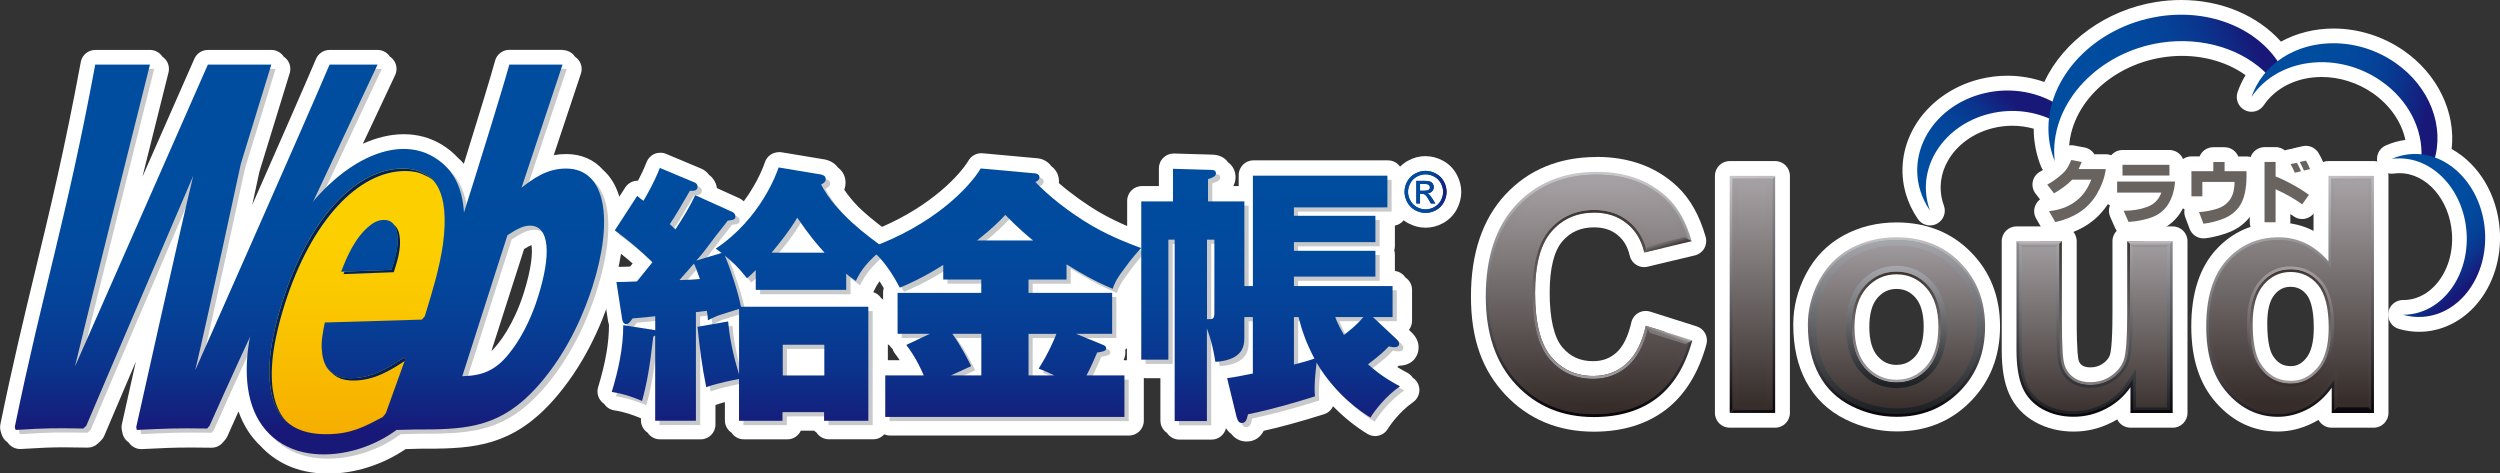 <?xml version="1.0" encoding="UTF-8"?><svg xmlns="http://www.w3.org/2000/svg" xmlns:xlink="http://www.w3.org/1999/xlink" viewBox="0 0 508.14 96.22"><rect x="0" y="0" width="508.14" height="96.22" fill="#333333" stroke="none"/><defs><style>.cls-1{fill:url(#linear-gradient-12);}.cls-1,.cls-2,.cls-3,.cls-4,.cls-5,.cls-6,.cls-7,.cls-8,.cls-9,.cls-10,.cls-11,.cls-12,.cls-13,.cls-14,.cls-15,.cls-16,.cls-17,.cls-18,.cls-19,.cls-20,.cls-21,.cls-22,.cls-23,.cls-24,.cls-25,.cls-26,.cls-27,.cls-28,.cls-29,.cls-30,.cls-31,.cls-32,.cls-33,.cls-34,.cls-35,.cls-36,.cls-37,.cls-38,.cls-39,.cls-40,.cls-41,.cls-42,.cls-43,.cls-44,.cls-45,.cls-46,.cls-47,.cls-48,.cls-49,.cls-50,.cls-51,.cls-52{stroke-width:0px;}.cls-2{fill:url(#_新規グラデーションスウォッ_10-9);}.cls-3{fill:url(#linear-gradient-17);}.cls-4{fill:#696360;}.cls-5{fill:url(#linear-gradient-33);}.cls-6{fill:url(#linear-gradient);}.cls-7{fill:url(#_新規グラデーションスウォッ_2);}.cls-8{fill:url(#_新規グラデーションスウォッ_10-6);}.cls-9{fill:url(#linear-gradient-21);}.cls-10{fill:url(#linear-gradient-6);}.cls-53,.cls-13,.cls-16,.cls-36{mix-blend-mode:lighten;}.cls-54{isolation:isolate;}.cls-11{fill:#0b080d;}.cls-12{fill:url(#_新規グラデーションスウォッ_10-8);}.cls-13{fill:url(#linear-gradient-20);}.cls-14{fill:url(#linear-gradient-15);}.cls-15{fill:url(#_新規グラデーションスウォッ_10);}.cls-16{fill:url(#linear-gradient-26);}.cls-17{fill:url(#linear-gradient-11);}.cls-18{fill:url(#_新規グラデーションスウォッ_10-11);}.cls-19{fill:#c8c9ca;}.cls-55,.cls-45,.cls-46,.cls-49{mix-blend-mode:soft-light;}.cls-20{fill:url(#linear-gradient-31);}.cls-21{fill:url(#linear-gradient-34);}.cls-22{fill:#1b3689;}.cls-23{fill:url(#_新規グラデーションスウォッ_10-7);}.cls-24{fill:url(#linear-gradient-13);}.cls-25{fill:url(#linear-gradient-23);}.cls-26{fill:url(#linear-gradient-16);}.cls-27{fill:url(#linear-gradient-22);}.cls-28{fill:#fff;}.cls-29{fill:url(#linear-gradient-32);}.cls-30{fill:url(#linear-gradient-14);}.cls-31{fill:#00215b;}.cls-32{fill:url(#linear-gradient-2);}.cls-33{fill:url(#linear-gradient-7);}.cls-34{fill:url(#linear-gradient-3);}.cls-35{fill:url(#_新規グラデーションスウォッ_10-2);}.cls-36{fill:url(#linear-gradient-5);}.cls-37{fill:url(#linear-gradient-9);}.cls-38{fill:url(#linear-gradient-27);}.cls-39{fill:url(#_新規グラデーションスウォッ_10-4);}.cls-40{fill:url(#_新規グラデーションスウォッ_10-5);}.cls-41{fill:url(#_新規グラデーションスウォッ_10-3);}.cls-42{fill:url(#linear-gradient-8);}.cls-43{fill:url(#linear-gradient-24);}.cls-44{fill:url(#linear-gradient-18);}.cls-45{fill:url(#linear-gradient-4);}.cls-46{fill:url(#linear-gradient-25);}.cls-47{fill:url(#linear-gradient-30);}.cls-48{fill:url(#linear-gradient-29);}.cls-49{fill:url(#linear-gradient-19);}.cls-50{fill:url(#linear-gradient-28);}.cls-51{fill:url(#linear-gradient-10);}.cls-52{fill:url(#_新規グラデーションスウォッ_10-10);}</style><linearGradient id="_新規グラデーションスウォッ_10" x1="72.06" y1="177.25" x2="72.06" y2="264.08" gradientTransform="translate(86.65 -152.45) scale(.91)" gradientUnits="userSpaceOnUse"><stop offset=".26" stop-color="#004da0"/><stop offset=".53" stop-color="#014a9e"/><stop offset=".7" stop-color="#054197"/><stop offset=".84" stop-color="#0b338c"/><stop offset=".97" stop-color="#151e7c"/><stop offset="1" stop-color="#181878"/></linearGradient><linearGradient id="_新規グラデーションスウォッ_10-2" x1="129.67" y1="177.26" x2="129.67" y2="264.09" xlink:href="#_新規グラデーションスウォッ_10"/><linearGradient id="_新規グラデーションスウォッ_10-3" x1="189.12" y1="177.25" x2="189.12" y2="264.08" xlink:href="#_新規グラデーションスウォッ_10"/><linearGradient id="_新規グラデーションスウォッ_10-4" x1="-51.55" y1="177.25" x2="-51.55" y2="264.09" xlink:href="#_新規グラデーションスウォッ_10"/><linearGradient id="_新規グラデーションスウォッ_10-5" x1="16.5" y1="177.25" x2="16.5" y2="264.09" xlink:href="#_新規グラデーションスウォッ_10"/><linearGradient id="_新規グラデーションスウォッ_10-6" x1="-15.86" y1="177.25" x2="-15.86" y2="264.08" xlink:href="#_新規グラデーションスウォッ_10"/><linearGradient id="_新規グラデーションスウォッ_2" x1="-15.5" y1="205.21" x2="-15.5" y2="268.75" gradientTransform="translate(86.65 -152.45) scale(.91)" gradientUnits="userSpaceOnUse"><stop offset=".26" stop-color="#fccf00"/><stop offset=".51" stop-color="#fac600"/><stop offset=".92" stop-color="#f6af00"/><stop offset="1" stop-color="#f5aa00"/></linearGradient><linearGradient id="_新規グラデーションスウォッ_10-7" x1="285.48" y1="39" x2="294.02" y2="39" gradientTransform="matrix(1,0,0,1,0,0)" xlink:href="#_新規グラデーションスウォッ_10"/><linearGradient id="linear-gradient" x1="350.48" y1="38.51" x2="362.46" y2="83.22" gradientUnits="userSpaceOnUse"><stop offset="0" stop-color="#959598"/><stop offset="1" stop-color="#0b080d"/></linearGradient><linearGradient id="linear-gradient-2" x1="349.86" y1="36.2" x2="361.84" y2="80.91" gradientUnits="userSpaceOnUse"><stop offset="0" stop-color="#c7c6c9"/><stop offset="1" stop-color="#0b080d"/></linearGradient><linearGradient id="linear-gradient-3" x1="356.19" y1="36.77" x2="356.19" y2="82.6" gradientUnits="userSpaceOnUse"><stop offset="0" stop-color="#a6a1a4"/><stop offset="1" stop-color="#362d2a"/></linearGradient><linearGradient id="linear-gradient-4" x1="356.19" y1="36.2" x2="356.19" y2="83.16" xlink:href="#linear-gradient-3"/><linearGradient id="linear-gradient-5" x1="356.19" y1="36.2" x2="356.19" y2="83.16" xlink:href="#linear-gradient-3"/><linearGradient id="linear-gradient-6" x1="385.48" y1="48.23" x2="385.48" y2="83.79" gradientUnits="userSpaceOnUse"><stop offset="0" stop-color="#c2c1c4"/><stop offset="1" stop-color="#0b080d"/></linearGradient><linearGradient id="linear-gradient-7" x1="385.23" y1="78.33" x2="385.23" y2="53.89" xlink:href="#linear-gradient-3"/><linearGradient id="linear-gradient-8" x1="385.46" y1="44.89" x2="385.46" y2="78.19" xlink:href="#linear-gradient-2"/><linearGradient id="linear-gradient-9" x1="385.48" y1="35.78" x2="385.48" y2="83.14" xlink:href="#linear-gradient-2"/><linearGradient id="linear-gradient-10" x1="385.48" y1="49.37" x2="385.48" y2="83.72" gradientUnits="userSpaceOnUse"><stop offset="0" stop-color="#a09b9e"/><stop offset="1" stop-color="#362d2a"/></linearGradient><linearGradient id="linear-gradient-11" x1="385.46" y1="44.89" x2="385.46" y2="78.19" gradientUnits="userSpaceOnUse"><stop offset="0" stop-color="#d9dadf"/><stop offset="1" stop-color="#1f2225"/></linearGradient><linearGradient id="linear-gradient-12" x1="385.48" y1="35.78" x2="385.48" y2="83.14" xlink:href="#linear-gradient-11"/><linearGradient id="linear-gradient-13" x1="461.69" y1="38.84" x2="474.08" y2="85.09" xlink:href="#linear-gradient-6"/><linearGradient id="linear-gradient-14" x1="465.59" y1="79.94" x2="465.59" y2="52.55" xlink:href="#linear-gradient-3"/><linearGradient id="linear-gradient-15" x1="322.98" y1="35.73" x2="322.98" y2="83.64" xlink:href="#linear-gradient-2"/><linearGradient id="linear-gradient-16" x1="322.89" y1="35.73" x2="322.89" y2="83.64" xlink:href="#linear-gradient-2"/><linearGradient id="linear-gradient-17" x1="321.39" y1="79.06" x2="321.39" y2="39.84" xlink:href="#linear-gradient-3"/><linearGradient id="linear-gradient-18" x1="322.85" y1="36.77" x2="322.85" y2="82.6" xlink:href="#linear-gradient-3"/><linearGradient id="linear-gradient-19" x1="322.91" y1="36.22" x2="322.91" y2="83.14" xlink:href="#linear-gradient-3"/><linearGradient id="linear-gradient-20" x1="322.91" y1="36.22" x2="322.91" y2="83.14" xlink:href="#linear-gradient-3"/><linearGradient id="linear-gradient-21" x1="338.66" y1="48.97" x2="339.09" y2="50.4" gradientUnits="userSpaceOnUse"><stop offset="0" stop-color="#7e7b7e"/><stop offset="1" stop-color="#362d2a"/></linearGradient><linearGradient id="linear-gradient-22" x1="339.44" y1="67.19" x2="339.01" y2="68.33" gradientUnits="userSpaceOnUse"><stop offset="0" stop-color="#c7c6c9"/><stop offset="1" stop-color="#7d7778"/></linearGradient><linearGradient id="linear-gradient-23" x1="425" y1="93.56" x2="425" y2="45.64" xlink:href="#linear-gradient-3"/><linearGradient id="linear-gradient-24" x1="425.73" y1="35.73" x2="425.73" y2="83.64" xlink:href="#linear-gradient-6"/><linearGradient id="linear-gradient-25" x1="425.73" y1="35.74" x2="425.73" y2="83.14" xlink:href="#linear-gradient-11"/><linearGradient id="linear-gradient-26" x1="425.73" y1="35.74" x2="425.73" y2="83.14" xlink:href="#linear-gradient-11"/><linearGradient id="linear-gradient-27" x1="425.73" y1="49.84" x2="425.73" y2="85.36" xlink:href="#linear-gradient-10"/><linearGradient id="linear-gradient-28" x1="414.47" y1="49.02" x2="414.47" y2="50.16" gradientUnits="userSpaceOnUse"><stop offset="0" stop-color="#c7c6c9"/><stop offset="1" stop-color="#8f8889"/></linearGradient><linearGradient id="linear-gradient-29" x1="436.98" x2="436.98" xlink:href="#linear-gradient-28"/><linearGradient id="linear-gradient-30" x1="465.58" y1="53.53" x2="465.58" y2="78.59" xlink:href="#linear-gradient-3"/><linearGradient id="linear-gradient-31" x1="465.46" y1="36.2" x2="465.46" y2="83.14" xlink:href="#linear-gradient-3"/><linearGradient id="linear-gradient-32" x1="465.58" y1="53.53" x2="465.58" y2="78.59" xlink:href="#linear-gradient-3"/><linearGradient id="linear-gradient-33" x1="465.46" y1="36.2" x2="465.46" y2="83.14" xlink:href="#linear-gradient-3"/><linearGradient id="linear-gradient-34" x1="465.46" y1="37.25" x2="465.46" y2="81.74" xlink:href="#linear-gradient-3"/><linearGradient id="_新規グラデーションスウォッ_10-8" x1="345.78" y1="22.7" x2="364.34" y2="-5.62" gradientTransform="translate(53.83 -22.73) rotate(7.78) scale(.98 1) skewX(-.3)" xlink:href="#_新規グラデーションスウォッ_10"/><linearGradient id="_新規グラデーションスウォッ_10-9" x1="410.92" y1="25.06" x2="457.06" y2="5.91" gradientTransform="matrix(1,0,0,1,0,0)" xlink:href="#_新規グラデーションスウォッ_10"/><linearGradient id="_新規グラデーションスウォッ_10-10" x1="455.57" y1="14.26" x2="493.27" y2="22.45" gradientTransform="matrix(1,0,0,1,0,0)" xlink:href="#_新規グラデーションスウォッ_10"/><linearGradient id="_新規グラデーションスウォッ_10-11" x1="487.5" y1="52.63" x2="501.96" y2="67.93" gradientTransform="translate(-.63 -14.21) rotate(.16) scale(1 1.04) skewX(.33)" xlink:href="#_新規グラデーションスウォッ_10"/></defs><g class="cls-54"><g id="_レイヤー_1"><path class="cls-28" d="m66.66,94.72c-2.92,0-5.64-.57-7.89-1.65-1.82-.88-3.4-2.05-4.72-3.48-2.8-2.58-4.53-6.2-5.15-10.64-1.37,3.02-2.7,5.97-4.07,9.03-.06.13-.13.25-.22.35l-.49.58c-.29.34-.71.54-1.15.54h-.02c-1.6-.02-2.92-.04-4.09-.04-3.5,0-5.71.11-10.12.33-.02,0-.05,0-.07,0-.62,0-1.18-.39-1.4-.96-.46-.18-.82-.59-.93-1.1l-.12-.58c-.04-.21-.04-.42,0-.62.05-.21,3.3-14.79,6.42-28.59l-7.7,17.98-5.15,12.09c-.08.19-.2.36-.34.5l-.61.58c-.28.27-.65.42-1.04.42h-.03c-1.97-.03-3.46-.06-4.81-.06-2.57,0-4.64.08-8.84.34-.03,0-.06,0-.09,0-.62,0-1.17-.38-1.4-.96-.42-.16-.75-.51-.89-.95l-.18-.58c-.07-.24-.09-.5-.04-.74,2.48-12.08,4.81-21.75,7.07-31.1,2.94-12.17,5.98-24.75,9.28-42.54.13-.71.75-1.23,1.47-1.23h11.12c.46,0,.9.21,1.18.58.09.12.16.25.22.38.25.1.47.26.64.48.28.36.39.84.27,1.29l-.45,1.81c-1.83,7.34-5.72,22.89-9.09,36.43L40.88,12.53c.24-.54.78-.9,1.37-.9h12.9c.48,0,.92.23,1.21.61.08.11.15.23.19.35.26.1.49.28.66.51.28.38.37.88.23,1.33l-6.18,20.1c-.19.9-2.35,10.9-4.63,21.29,6.89-15.59,15.81-35.84,18.97-43.28.24-.55.78-.91,1.38-.91h9.75c.51,0,.99.26,1.27.7.05.08.1.17.13.26.29.11.55.32.72.59.27.43.31.98.09,1.44l-8.55,18.18c3.92-2.63,7.93-4.03,11.67-4.03,2.57,0,4.94.66,7.04,1.96,1.09.67,2.06,1.47,2.9,2.38,1.14,1.03,2.06,2.21,2.78,3.57,3.86-12.35,6.37-20.59,7.29-23.95.18-.65.77-1.1,1.45-1.1h10.82c.48,0,.94.23,1.22.62.08.1.14.22.18.34.27.1.51.28.68.52.28.39.36.89.21,1.35l-6.44,19.29c1.4-.59,3.01-.99,4.86-.99,2.65,0,4.87.97,6.46,2.81,4.37,3.77,4.81,12.75,1.18,24.08-1.82,5.67-5.29,13.89-11.53,20.83-7.69,8.51-14.96,9.17-24.41,9.17h-1.21l-3.6.09c-4.5,3.17-10.04,4.98-15.28,4.98Zm30.62-20.17c1.02-.28,2.08-.78,3.16-1.67,2.08-1.73,5.27-6.11,7.4-12.75,2.47-7.71,1.78-10.77,1.29-11.81-.17-.06-.36-.09-.58-.09-1,0-2.12.67-3.3,1.43l-7.98,24.9Z"/><path class="cls-28" d="m114.34,13.13l-.29.86h1.15l-7.68,23.03c1.98-1.42,4.39-2.76,7.53-2.76,2.33,0,4.12.85,5.39,2.37,4.06,3.38,4.18,12.06.82,22.56-1.31,4.1-4.55,12.87-11.21,20.28-7.13,7.89-13.61,8.67-23.29,8.67h-1.21l-4.03.1v-.04c-4.56,3.35-9.99,5.01-14.85,5.01-2.66,0-5.16-.5-7.24-1.5-1.72-.83-3.15-1.91-4.31-3.19-4.03-3.69-5.42-9.47-4.84-16.18-2.4,5.22-4.56,9.99-6.81,15.02l-.49.58c-1.6-.03-2.93-.04-4.12-.04-3.53,0-5.78.11-10.2.33l-.12-.58s.02-.11.07-.32c-.26.01-.53.03-.81.04l-.12-.58s6.65-29.83,10.1-44.74l-14.23,33.21-5.15,12.09-.61.58c-1.98-.03-3.48-.06-4.83-.06-2.68,0-4.79.09-8.93.35l-.18-.58c.02-.11.04-.21.07-.32-.24.02-.48.03-.74.05l-.18-.58C8.72,58.91,13.53,44.53,19.35,13.13h11.12c-.07.26-.14.56-.22.86h1.07c-2.16,8.66-10.15,40.57-13.73,55.13L42.25,13.13h12.9l-.26.86h1.12l-6.2,20.16s-4.88,22.7-7.91,36.09c5.7-12.87,20.8-47.01,25.09-57.11h9.75c-.14.29-.27.57-.4.86h1.26c-4.39,9.33-8.12,17.27-11.38,24.19,5.12-5.03,10.79-7.91,15.85-7.91,2.23,0,4.35.56,6.25,1.74,1.03.64,1.89,1.36,2.63,2.17,2.15,1.92,3.35,4.4,3.9,7.33,4.03-12.84,7.52-24.14,8.68-28.38h10.82m-19.23,63.28c1.87-.13,4.04-.52,6.29-2.37,2.23-1.85,5.63-6.44,7.88-13.45,2.07-6.45,2.4-11.22.94-13.4-.46-.29-1.01-.46-1.66-.46-1.58,0-3.04.98-4.57,1.95l-8.88,27.73M114.34,10.13h-10.82c-1.35,0-2.54.91-2.89,2.21-.84,3.06-3.01,10.24-6.35,20.95-.38-.44-.78-.85-1.22-1.24-.92-.99-1.98-1.86-3.16-2.59-2.34-1.45-4.97-2.18-7.83-2.18-2.69,0-5.51.67-8.32,1.94l1.84-3.9,4.72-10.04c.44-.93.37-2.02-.18-2.88-.23-.36-.53-.67-.88-.9-.55-.84-1.5-1.35-2.51-1.35h-9.75c-1.2,0-2.29.72-2.76,1.83-2.28,5.37-7.59,17.47-12.96,29.66.78-3.59,1.32-6.12,1.45-6.71l6.16-20.04c.28-.91.11-1.9-.45-2.66-.21-.29-.47-.53-.76-.72-.03-.05-.06-.09-.1-.14-.57-.77-1.46-1.22-2.41-1.22h-12.9c-1.19,0-2.27.7-2.75,1.79l-10.56,23.99c1.94-7.76,3.69-14.77,4.75-19.01l.55-2.19c.22-.9.02-1.85-.55-2.57-.2-.26-.44-.48-.71-.66-.04-.07-.09-.14-.14-.2-.57-.73-1.44-1.15-2.36-1.15h-11.12c-1.45,0-2.69,1.03-2.95,2.45-3.29,17.75-6.19,29.76-9.26,42.46-2.26,9.37-4.6,19.05-7.08,31.16-.1.49-.08,1.01.07,1.49l.18.58c.21.68.65,1.24,1.21,1.62.55.83,1.48,1.35,2.51,1.35.06,0,.13,0,.19,0,4.16-.26,6.21-.34,8.75-.34,1.27,0,2.66.02,4.78.06.02,0,.03,0,.05,0,.77,0,1.52-.3,2.07-.83l.61-.58c.29-.28.53-.62.69-.99l5.15-12.09,1.27-2.97c-1.62,7.22-2.81,12.54-2.83,12.67-.09.41-.1.83-.01,1.25l.12.58c.16.81.64,1.49,1.29,1.91.54.82,1.48,1.35,2.5,1.35.05,0,.1,0,.15,0,4.39-.22,6.59-.32,10.05-.32,1.17,0,2.48.01,4.07.04.02,0,.03,0,.05,0,.89,0,1.73-.39,2.3-1.07l.49-.58c.18-.21.33-.45.44-.7.76-1.7,1.51-3.36,2.25-5.03.98,2.8,2.49,5.18,4.53,7.08,1.44,1.56,3.17,2.83,5.14,3.77,2.45,1.18,5.4,1.8,8.54,1.8,5.4,0,11.08-1.81,15.76-4.99l3.15-.08h1.17c9.83,0,17.42-.69,25.52-9.66,6.42-7.14,9.98-15.56,11.85-21.38,3.86-12.03,3.29-21.33-1.54-25.6-1.87-2.13-4.46-3.25-7.52-3.25-.89,0-1.74.08-2.53.23l5.52-16.56c.31-.91.15-1.92-.41-2.7-.22-.3-.49-.56-.79-.75-.02-.04-.05-.07-.07-.1-.56-.78-1.47-1.25-2.43-1.25h0Zm0,6h0,0Zm-7.82,34.49c.54-.33,1.08-.64,1.51-.79.23,1.52.05,4.64-1.61,9.84-2.01,6.25-4.89,10.13-6.55,11.71l6.65-20.75h0Z"/><path class="cls-28" d="m253.25,88.32c-.52,0-1.4-.17-2.01-1.16-.51-.29-1.02-.85-1.3-1.91l-1.95-8.03c-.1-.41-.02-.85.22-1.2.03-.05.06-.09.1-.13-.1,0-.2.02-.3.02-.03,0-.07,0-.1,0-.08,0-.15,0-.22-.02v10.55c0,.83-.67,1.5-1.5,1.5h-6.56c-.64,0-1.18-.4-1.4-.96-.56-.22-.95-.76-.95-1.4v-10.12h-4.42c-.64,0-1.18-.4-1.4-.95-.56-.22-.96-.76-.96-1.4v-16.63c-1.61,2.1-1.86,2.95-2.04,3.52-.02.06-.04.12-.07.18.01.07.02.14.02.22v8.33c0,.83-.67,1.5-1.5,1.5h-.3c.34.37.57.85.57,1.43,0,1.54-1.22,1.99-2.27,2.21-.12.28-.26.6-.42.95h4.05c.64,0,1.18.4,1.4.96.56.22.96.76.96,1.4v8.44c0,.83-.67,1.5-1.5,1.5h-48.62c-.64,0-1.19-.4-1.4-.96-.18-.07-.35-.18-.49-.31v.54c0,.83-.67,1.5-1.5,1.5h-9c-.64,0-1.19-.4-1.4-.96-.37-.15-.67-.44-.83-.8h-4.71v.27c0,.83-.67,1.5-1.5,1.5h-8.84c-.64,0-1.18-.4-1.4-.96-.56-.22-.96-.76-.96-1.4v-5.63c-1.2.27-2.56.63-3.82,1.06-.16.05-.32.08-.49.08-.21,0-.42-.04-.61-.13v5.47c0,.83-.67,1.5-1.5,1.5h-8.28c-.64,0-1.18-.4-1.4-.96-.56-.22-.96-.76-.96-1.4v-1.7c-.1.02-.21.03-.31.03-.19,0-.39-.04-.57-.11-1.39-.57-3.3-1.35-5.82-1.72-.43-.06-.81-.31-1.05-.68-.05-.08-.1-.17-.13-.27-.29-.11-.55-.32-.72-.59-.23-.37-.3-.82-.17-1.24,1.55-5.12,2.27-9.3,2.27-13.15,0-.07,0-.14.01-.21-.07-.18-.14-.38-.19-.61,0-.03-.03-.13-.03-.16l-1.17-7.56c-.07-.43.06-.87.34-1.21.29-.33.7-.52,1.14-.52.89,0,1.25,0,3.43-.09.38-.47,1.83-2.27,1.83-2.27-1.93-1.76-3.77-3.25-5.6-4.55-.22-.16-.39-.37-.5-.6-.12-.09-.24-.18-.36-.26-.66-.47-.83-1.37-.39-2.04l4.55-7.01c.23-.35.6-.6,1.02-.66.08-.01.16-.02.24-.02.3,0,.59.09.83.25.73-1.31,1.6-2.98,2.38-4.98.15-.38.44-.68.81-.83.19-.08.39-.12.58-.12s.39.04.58.12l7.08,2.97c.48.18.89.53,1.15.98.7.37,1.21,1.2,1.21,2.1,0,.16-.02.32-.05.48l5.36,2.43c.51.25.9.6,1.15,1.02.25.16.46.34.64.55,3.81-4.6,5.33-9.03,5.56-9.71.2-.63.79-1.04,1.43-1.04.08,0,.16,0,.25.02l8.67,1.44s.07.01.1.02c1,.24,1.53.74,1.8,1.23,1.02.6,1.15,1.54,1.15,1.97,0,.67-.22,1.16-.51,1.54.91,1.48,2.11,3,3.59,4.52,1.88,1.81,3.86,3.37,5.62,4.68,10.93-4.56,17.14-11.2,19.1-14.47.27-.45.76-.73,1.29-.73.05,0,.09,0,.14,0l10.88.99c.96.03,1.75.5,2.14,1.22.7.4,1.14,1.12,1.14,1.96,0,.24-.04.56-.19.9,2.63,2.39,6.07,4.9,9.37,6.82,2.96,1.69,5.65,2.83,7.69,3.62v-7.36c0-.83.67-1.5,1.5-1.5h4.95v-5.12c0-.41.16-.79.45-1.08.28-.27.66-.42,1.05-.42.01,0,7.66.22,7.66.22,1.4,0,2.04.59,2.33,1.18.79.42,1.09,1.18,1.09,1.9,0,1.19-.8,1.83-1.61,2.2v1.12h5.03c.08,0,.15,0,.23.02v-3.75c0-.83.67-1.5,1.5-1.5h27.34c.64,0,1.18.4,1.4.95.56.22.96.76.96,1.4v6.46c0,.83-.67,1.5-1.5,1.5h-.95c0,.07.01.14.01.21v5.35c0,.33-.11.63-.29.88.18.25.29.55.29.88v4.82h1.13c.64,0,1.18.4,1.4.96.56.22.96.76.96,1.4v6.29c0,.83-.67,1.5-1.5,1.5h-.14l1.14,1.07c.14.14.26.27.36.4l.5.46c.28.28.98.95.98,1.98,0,.23-.07,2.22-2.55,2.22-.15,0-.32,0-.55-.04-.55.55-1.16,1.1-2.21,1.95,1.58,1.15,2.89,1.85,3.83,2.35.32.17.56.44.69.77.03.02.07.04.1.05.46.25.79.74.82,1.26.03.52-.18,1.04-.6,1.34-2.5,1.73-4.57,4.26-5.58,5.9-.28.46-.77.71-1.28.71-.27,0-.54-.07-.78-.22-2.34-1.42-4.63-3.27-6.63-5.33-.85-.81-1.66-1.68-2.43-2.59-.03.88-.02,1.62.05,2.17.08.71-.35,1.39-1.04,1.6-4.94,1.56-9.27,2.73-12.87,3.49-.33.99-.95,1.98-2.47,1.98Zm-75.31-26.52c.56.22.96.76.96,1.4v12.02c.27-.25.63-.41,1.03-.41h5.47c-.99-1.94-1.8-3.01-2.39-3.78-.2-.27-.31-.59-.3-.93-.38-.16-.67-.46-.82-.84-.56-.22-.96-.76-.96-1.4v-8.33c0-.35.12-.67.32-.92-.78-1.45-1.58-2.7-2.4-3.79-1.37,1.41-2.04,2.5-2.65,3.78-.19.4-.55.7-.98.81-.12.03-.25.05-.37.05-.15,0-.3-.02-.44-.07v.39c0,.42-.17.79-.44,1.06h2.58c.64,0,1.18.4,1.4.96Zm75.23,12.5c-.28.21-.6.41-.95.59.29-.06.61-.12.95-.19v-.4Zm-87.12.51v-2.38h-4.59v2.38h4.59Zm31.14-4.59c.27.45.52.88.76,1.29v-1.29h-.76Zm14.22,1.23c.23-.44.44-.85.63-1.23h-.63v1.23Zm-57.95-10.61c-.15-.15-.27-.33-.35-.53-.56-.22-.96-.76-.96-1.4v-.13c-.1-.04-.19-.09-.27-.15.23.76.43,1.5.62,2.21h.96Zm67.02-2.81c-.48-.27-.93-.53-1.35-.77v.42c0,.12-.01.24-.04.35h1.39Zm-29.66,0c-.13-.09-.24-.21-.33-.34-.2.12-.41.23-.6.34h.93Zm-26.5-8.17c-.46-.56-.94-1.18-1.47-1.9-.45.66-.91,1.3-1.36,1.9h2.84Zm41.61-2.48c-.23-.22-.47-.45-.71-.68-.21.21-.45.44-.7.68h1.41Z"/><path class="cls-28" d="m158.26,34.03l8.67,1.44c.44.11.94.33.94.88.42.12.86.34.86.86,0,.6-.34.83-.95,1.16,1.13,2.17,2.73,4.17,4.46,5.95,2.27,2.19,4.65,4,6.49,5.34,11.83-4.73,18.43-11.8,20.6-15.4l10.94.99c.5,0,1,.28,1,.83,0,.01,0,.03,0,.05.45.05.86.31.86.81,0,.11,0,.55-.84.94.07.08.16.16.24.24,2.53,2.44,6.33,5.41,10.51,7.84,4.17,2.37,7.78,3.7,9.89,4.47-.12.12-.24.26-.37.4.14.05.29.11.42.16v-10.06h6.45v-6.62l7.62.22c.67,0,1.11.11,1.11.72,0,.06-.03.1-.04.15.54.03.9.17.9.71s-.56.83-1.61,1.16v3.66h6.53v.86h.86v16.36h.87v-22.46h27.34v.85h.85v6.46h-19v.85h15.7v.86h.86v5.35h-16.57v.91h15.7v.86h.86v5.24h-16.57v1.07h19.2v.86h.86v6.29h-3.94l3.91,3.67c.11.1.2.21.28.32l.58.54c.28.27.5.55.5.88,0,.72-.72.72-1.05.72-.17,0-.39,0-1.05-.17-.94.98-1.61,1.65-4.15,3.59,2.36,1.95,4.29,2.99,5.57,3.67-.1.07-.2.15-.3.23.43.24.82.45,1.16.63-2.95,2.04-5.11,4.91-6,6.34-1.09-.66-3.63-2.3-6.33-5.1-1.54-1.48-3.18-3.34-4.67-5.62-.14,1.17-.51,4.43-.28,6.41-3.67,1.15-8.9,2.7-13.62,3.64-.27,1.11-.44,1.77-1.27,1.77-.4,0-.7-.24-.92-.87-.41-.03-.73-.31-.94-1.09l-1.95-8c1.28-.16,2.62-.38,5.23-.94v-10.62h-.87v4.35c0,1.99-.78,4.42-5.89,4.75-.05-.29-.1-.6-.16-.92-.23.03-.46.05-.7.07-.19-1.15-.4-2.47-.86-4.13v17.01h-6.56v-.86h-.85v-36.01h-.42v24.39h-5.5v-.86h-.86v-20.94c-.69.77-1.54,1.8-2.59,3.26-1.83,2.37-2.17,3.42-2.39,4.13-3.89-1.6-7.17-3.59-9.39-4.96v3.09h-7.73v1.85h16.15v.86h.86v8.33h-6.1l3.31,1.35c.22.05.72.27.72.72,0,.03,0,.05-.01.08l.15.06c.21.05.72.28.72.72,0,.6-.61.66-1.83.88-.28.65-.95,2.26-1.72,3.78h6.42v.86h.86v8.44h-48.62v-.86h-.86v-8.44h7.83c-1.49-3.43-2.72-5.08-3.55-6.19l2.97-1.41h-3.89v-.86h-.85v-8.33h17.01v-1.85h-6.87v-.86h-.86v-1.6c-3.74,2.3-6.63,3.55-7.98,4.1-.18-.35-.36-.67-.53-.99-.11.05-.23.1-.32.14-1.45-2.79-2.78-4.61-3.9-5.87-2.26,2.06-3.27,3.52-4.14,5.34-1-.72-1.28-.88-1.94-1.49v3.31h-18.39v-.86h-.86v-2.32c-.32.3-.52.48-.92.81-.28-.34-.53-.65-.77-.93-.03.03-.06.05-.09.07-.83-1.02-1.44-1.74-2-2.33-.5-.47-1.01-.89-1.65-1.39,1.12,2.62,2.41,6.55,3.09,9.52h25.23v.86h.86v23.18h-9v-.86h-.85v-.91h-7.59v1.77h-8.84v-.86h-.86v-7.48c-1.44.28-3.73.77-5.81,1.49-.07-.37-.14-.71-.21-1.07-.22.07-.43.14-.65.21-.57-2.81-.94-5.15-1.26-7.71v15.4h-8.28v-.86h-.86v-12.41c-.54,4.02-1.08,6.59-1.81,9.24-1.61-.66-3.56-1.43-6.17-1.82.07-.22.13-.45.2-.67-.34-.07-.69-.13-1.05-.18,1.34-4.42,2.34-8.94,2.34-13.58l.78.12c-.05-.12-.09-.25-.11-.35-.02,0-.04,0-.06,0-.66,0-.78-.77-.83-1l-1.17-7.56c1,0,1.34,0,4.17-.12.16-.21,2.65-3.27,3.14-3.89-2.14-2.01-4.39-3.93-6.79-5.63l.1-.15c-.32-.24-.63-.48-.95-.71l4.55-7.01c.84.66.95.78,1.28.99.83-1.43,2.17-3.7,3.33-6.68l7.12,2.98c.3.1.5.42.54.72l.32.13c.33.12.56.49.56.83,0,.72-.65.85-1.15.85-.16,0-.3-.01-.41-.03-2.09,3.61-2.82,4.89-4.08,6.74.08.08.17.15.28.24,1.45-2.21,2.94-4.58,4-6.95l7.56,3.42c.29.15.53.38.59.74l.27.12c.33.17.61.44.61.88,0,.66-.33.72-1.55.88-.83,1.1-1.56,1.99-2.17,2.76-1.55,2.07-2.32,3.11-2.92,3.85l2.77-.83s-.09-.06-.12-.1c.06-.04.11-.08.16-.12-.28-.19-.72-.48-1.02-.74,9.28-6.18,12.51-15.66,12.78-16.5m42.27,14.84h9.3c-1.07-.9-2.59-2.25-4.64-4.33-.82.91-2.29,2.38-4.66,4.33m-42.14,2.48h9.21c-1.35-1.48-2.74-3.08-4.83-6.07-1.28,2.15-2.8,4.13-4.39,6.07m87.81,13.48c.47-.08.6-.32.64-1.12v-14.15h-.64v15.27m-98.69-12.55l.06-.02s-.06-.04-.09-.07c.01.03.02.06.03.08m-7.76,4.59c1.03-.04,1.67-.09,2.52-.17-.28-.82-.5-1.43-.69-1.91-.45.51-1.21,1.37-1.83,2.08m5.22,8.99l3.08-.54c.03.33.06.66.1.99l.76-.13c.24,2.9.83,5.66,1.37,7.74v-10c-1.17.37-3.02.94-3.48,1.11-.79.34-1.36.6-1.82.85m-2.63.46l2.45-.43c-.03-.53-.06-.88-.1-1.18-.28.13-.53.26-.75.38-.03-.43-.05-.74-.08-1-.57.07-1.31.16-1.51.2v2.03m-9.13.81v-1.91c-1.22.13-2.73.25-3.75.34-.16.25-.4.6-.66.84l4.3.67.11.06m140.23.73c.56-.44,1.76-1.37,2.91-2.57h-4.09c.26.68.59,1.46,1.18,2.57m-9.57,6c1.21-.32,2.18-.59,3.31-.99-1.53-2.88-2.4-5.3-3.01-7.58h-.31v8.57m-53.96,2.44h3.4c-.39-.17-.82-.33-1.34-.53.09-.14.17-.28.26-.42-.33-.14-.69-.28-1.12-.43,1.56-2.43,2.68-4.81,3.27-6.21h-4.47v7.59m-13.89,0h3.43v-7.59h-5.03c1.89,2.65,3.28,5.46,3.83,6.57-.53.24-.85.4-2.22,1.02m-36.06,0h7.59v-5.38h-7.59v5.38m107.64-2.43s.07-.02.1-.03c-.03-.05-.06-.09-.08-.13,0,0,0,.07-.02.17m-109.34-42.85c-1.28,0-2.45.82-2.85,2.08-.08.24-1.28,3.85-4.28,7.9-.27-.24-.58-.45-.92-.62-.03-.02-.06-.03-.09-.04l-4.46-2.02c-.14-1.08-.73-2.07-1.6-2.69-.42-.58-1-1.04-1.68-1.31l-7.06-2.96c-.37-.16-.76-.23-1.16-.23-.4,0-.8.08-1.17.24-.74.31-1.33.92-1.62,1.67-.56,1.44-1.17,2.7-1.74,3.78-.03,0-.05,0-.08,0-.16,0-.32.01-.48.04-.83.14-1.57.62-2.03,1.33l-4.55,7.01c-.88,1.35-.53,3.15.78,4.08.03.02.05.04.08.06.2.31.46.58.78.81,1.45,1.03,2.9,2.18,4.41,3.49-.19.24-.36.45-.51.63-1.56.06-1.92.06-2.69.06-.88,0-1.71.38-2.28,1.05-.57.66-.82,1.55-.69,2.41l1.17,7.56c.01.09.03.17.05.25.04.18.08.34.14.5,0,3.69-.7,7.73-2.21,12.7-.25.83-.13,1.74.34,2.47.23.36.53.67.88.9.47.72,1.22,1.2,2.07,1.33,2.15.32,3.73.92,5.42,1.61v.42c0,1.05.53,1.97,1.35,2.5.54.82,1.46,1.36,2.51,1.36h8.28c1.66,0,3-1.34,3-3v-3.98s.06-.02.09-.03c.59-.21,1.22-.39,1.83-.56v3.71c0,1.05.54,1.97,1.35,2.51.54.82,1.46,1.35,2.51,1.35h8.84c1.22,0,2.27-.73,2.74-1.77h2.7c.15.15.31.29.49.4.54.82,1.46,1.36,2.51,1.36h9c.89,0,1.69-.39,2.24-1,.36.15.74.23,1.15.23h48.62c1.66,0,3-1.34,3-3v-8.44c0-.08,0-.16,0-.24.15.02.3.03.45.03h2.92v8.62c0,1.04.53,1.96,1.34,2.5.54.82,1.46,1.36,2.51,1.36h6.56c1.42,0,2.61-.99,2.92-2.32.32.51.69.88,1.07,1.15,1.06,1.42,2.55,1.56,3.07,1.56,1.93,0,2.96-1.08,3.53-2.18,3.5-.77,7.61-1.9,12.26-3.37.84-.26,1.49-.87,1.83-1.62.03.03.06.06.1.09,2.08,2.14,4.46,4.05,6.89,5.53.49.3,1.03.44,1.56.44,1,0,1.99-.5,2.55-1.42.21-.34,2.13-3.35,5.16-5.46.86-.6,1.34-1.59,1.29-2.64-.05-.95-.55-1.81-1.34-2.33-.27-.42-.65-.76-1.1-1.01-.56-.3-1.25-.67-2.05-1.16.1-.1.2-.19.3-.28,2.77-.01,4.03-1.93,4.03-3.72,0-1.1-.47-2.12-1.41-3.03-.01-.01-.03-.03-.04-.04l-.42-.4s-.06-.07-.09-.1c.39-.51.63-1.14.63-1.84v-6.29c0-1.05-.54-1.97-1.35-2.51-.47-.72-1.25-1.22-2.14-1.33v-3.34c0-.31-.05-.6-.13-.88.09-.28.13-.57.13-.88v-4.12c1.39-.26,2.44-1.48,2.44-2.95v-6.46c0-1.05-.54-1.97-1.35-2.51-.54-.81-1.46-1.34-2.5-1.34h-27.34c-1.66,0-3,1.34-3,3v2.23h-1.11c.29-.49.47-1.09.47-1.82,0-1.13-.48-2.29-1.52-3.01-.59-.86-1.64-1.56-3.39-1.57l-7.58-.22s-.06,0-.09,0c-.78,0-1.53.3-2.09.85-.58.56-.91,1.34-.91,2.15v3.62h-3.45c-1.66,0-3,1.34-3,3v5.12c-1.62-.69-3.48-1.58-5.46-2.7-2.91-1.7-5.95-3.88-8.42-6.03.01-.13.02-.26.02-.39,0-1.25-.6-2.35-1.55-3.04-.68-.96-1.82-1.59-3.13-1.64l-10.84-.99c-.09,0-.18-.01-.27-.01-1.05,0-2.03.55-2.57,1.45-1.82,3.03-7.52,9.13-17.6,13.52-1.53-1.16-3.19-2.5-4.79-4.04-1.15-1.18-2.11-2.36-2.89-3.51.16-.42.26-.91.26-1.48,0-1.02-.43-2.22-1.55-3.03-.51-.72-1.33-1.33-2.56-1.62-.07-.02-.14-.03-.21-.04l-8.67-1.44c-.17-.03-.33-.04-.49-.04h0Zm19.18,28.45c.04-.07.08-.15.12-.23.33-.7.68-1.32,1.17-1.98.28.44.56.91.84,1.39-.08.28-.13.57-.13.87v1.46c-.12-.11-.25-.21-.39-.3-.38-.57-.95-1.01-1.62-1.21h0Zm2.97,13.83v-3.24c.12.11.25.21.38.3.16.24.34.45.56.63.1.33.26.65.48.93.28.37.61.8.98,1.38h-2.4Zm48.25-2.15c.12-.09.24-.18.34-.29v2.23c0,.08,0,.16,0,.24-.15-.02-.3-.03-.45-.03h-.24c.23-.45.38-1,.38-1.66,0-.16-.01-.33-.03-.49h0Z"/><path class="cls-28" d="m289.75,44.77c-.99,0-1.94-.25-2.85-.74-.93-.51-1.66-1.24-2.17-2.17-.5-.92-.75-1.88-.75-2.86s.26-1.96.76-2.87c.54-.95,1.28-1.68,2.21-2.18.89-.48,1.83-.73,2.81-.73s1.92.25,2.81.73c.93.49,1.67,1.22,2.19,2.17.51.92.76,1.88.76,2.87s-.25,1.93-.74,2.84c-.52.94-1.25,1.67-2.17,2.18-.91.5-1.87.75-2.85.75Zm0-7.84c-.35,0-.69.09-1.04.28-.31.17-.56.41-.73.73-.2.35-.29.7-.29,1.06s.09.7.28,1.04c.18.32.42.56.74.74.34.19.69.28,1.05.28s.7-.09,1.05-.29c.32-.18.55-.41.73-.74.19-.34.28-.68.28-1.04s-.09-.71-.29-1.06c-.18-.32-.42-.56-.73-.72-.37-.2-.7-.29-1.05-.29Z"/><path class="cls-28" d="m289.75,34.73c.72,0,1.41.18,2.1.55.68.36,1.22.89,1.6,1.58.38.69.57,1.4.57,2.14s-.19,1.44-.56,2.13c-.38.68-.9,1.21-1.58,1.58-.68.37-1.39.56-2.12.56s-1.45-.19-2.13-.56c-.68-.38-1.2-.9-1.58-1.58-.37-.68-.57-1.39-.57-2.13s.19-1.46.57-2.14c.38-.68.92-1.21,1.6-1.58.68-.37,1.39-.55,2.1-.55m0,7.84c.62,0,1.21-.16,1.77-.47.57-.31,1.01-.76,1.32-1.32.31-.56.47-1.16.47-1.77s-.16-1.22-.48-1.79c-.32-.57-.76-1.02-1.34-1.32-.57-.31-1.15-.46-1.75-.46s-1.18.15-1.75.46c-.56.3-1.02.75-1.33,1.32-.32.57-.48,1.17-.48,1.79s.16,1.21.47,1.77c.32.56.76,1.01,1.32,1.32.57.31,1.16.47,1.78.47m0-10.84c-1.22,0-2.41.31-3.53.92-1.17.62-2.11,1.55-2.78,2.75-.64,1.15-.96,2.36-.96,3.61s.31,2.43.93,3.56c.67,1.2,1.59,2.12,2.76,2.77,1.14.62,2.34.94,3.58.94s2.44-.31,3.56-.93c1.18-.65,2.11-1.58,2.76-2.75.63-1.17.94-2.37.94-3.59s-.32-2.45-.95-3.59c-.67-1.21-1.62-2.15-2.82-2.78-1.09-.59-2.28-.9-3.5-.9h0Zm0,7.84c-.07,0-.17-.01-.33-.1-.07-.04-.11-.08-.15-.16-.08-.14-.09-.24-.09-.31,0-.07.01-.16.1-.31.05-.09.09-.13.14-.15.19-.1.3-.1.33-.1.04,0,.13,0,.31.1.07.04.1.06.16.15.08.15.09.25.09.32s-.01.16-.09.31c-.05.09-.09.12-.15.15-.16.09-.26.1-.32.1h0Z"/><path class="cls-28" d="m290.84,42.86c-.43,0-.83-.18-1.11-.49-.27.3-.67.49-1.11.49h-.74c-.83,0-1.5-.67-1.5-1.5v-4.59c0-.83.67-1.5,1.5-1.5h1.58c.71,0,1.24.06,1.66.21.6.22,1.04.57,1.35,1.04.3.43.46.96.46,1.49,0,.58-.17,1.13-.51,1.6.01.02.6.95.6.95.29.46.3,1.05.04,1.52-.26.48-.77.77-1.31.77h-.9Z"/><path class="cls-28" d="m289.46,36.77c.54,0,.93.04,1.18.13.24.09.43.23.57.45.15.21.22.44.22.67,0,.34-.12.63-.36.88-.24.24-.56.39-.96.42.16.07.3.15.39.24.19.18.41.48.68.91l.56.9h-.9l-.41-.72c-.33-.57-.58-.92-.77-1.07-.14-.1-.34-.16-.6-.16h-.43v1.95h-.74v-4.59h1.58m-.84,2.01h.9c.43,0,.72-.07.88-.19.16-.13.24-.3.24-.51,0-.13-.04-.26-.12-.36-.08-.11-.18-.19-.31-.24-.13-.06-.38-.08-.74-.08h-.84v1.39m.84-5.01h-1.58c-1.66,0-3,1.34-3,3v4.59c0,1.66,1.34,3,3,3h.74c.39,0,.77-.08,1.11-.21.35.14.72.21,1.11.21h.9c1.09,0,2.1-.59,2.62-1.55.53-.95.5-2.12-.08-3.05l-.14-.23c.19-.48.28-.99.28-1.53,0-.83-.25-1.64-.73-2.35-.48-.72-1.18-1.27-2.01-1.58-.03-.01-.06-.02-.09-.03-.58-.19-1.25-.28-2.13-.28h0Z"/><rect class="cls-28" x="350.08" y="34.24" width="12.24" height="51.19" rx="1.5" ry="1.5"/><path class="cls-28" d="m360.81,35.74v48.19h-9.24v-48.19h9.24m0-3h-9.24c-1.66,0-3,1.34-3,3v48.19c0,1.66,1.34,3,3,3h9.24c1.66,0,3-1.34,3-3v-48.19c0-1.66-1.34-3-3-3h0Z"/><path class="cls-28" d="m385.51,86.21c-3.42,0-6.72-.78-9.82-2.33-3.17-1.58-5.62-3.93-7.27-6.99-1.62-3-2.45-6.68-2.45-10.92,0-3.3.82-6.53,2.44-9.61,1.65-3.12,4.01-5.54,7.04-7.19,2.98-1.63,6.35-2.45,10-2.45,5.67,0,10.4,1.88,14.05,5.59,3.64,3.7,5.49,8.43,5.49,14.05s-1.86,10.43-5.54,14.18c-3.69,3.75-8.38,5.66-13.94,5.66Zm-.03-28.96c-1.98,0-3.61.74-4.96,2.26-1.38,1.55-2.08,3.89-2.08,6.96s.7,5.41,2.08,6.96c1.36,1.52,2.98,2.26,4.96,2.26s3.59-.74,4.94-2.26c1.37-1.55,2.07-3.91,2.07-7.02s-.7-5.34-2.07-6.89c-1.35-1.52-2.96-2.26-4.94-2.26Z"/><path class="cls-28" d="m385.45,48.23c5.28,0,9.61,1.71,12.98,5.14,3.38,3.43,5.06,7.76,5.06,13s-1.7,9.66-5.11,13.13c-3.41,3.47-7.7,5.21-12.87,5.21-3.2,0-6.25-.72-9.15-2.17-2.9-1.45-5.11-3.57-6.62-6.36-1.51-2.79-2.27-6.2-2.27-10.21,0-3.07.76-6.04,2.27-8.91,1.51-2.87,3.65-5.06,6.43-6.57,2.77-1.51,5.87-2.27,9.29-2.27m.03,28.96c2.41,0,4.43-.92,6.06-2.76,1.63-1.84,2.45-4.51,2.45-8.02s-.82-6.05-2.45-7.89c-1.63-1.84-3.65-2.76-6.06-2.76s-4.44.92-6.08,2.76c-1.64,1.84-2.46,4.49-2.46,7.95s.82,6.11,2.46,7.95c1.64,1.84,3.67,2.76,6.08,2.76m-.03-31.96c-3.91,0-7.52.89-10.72,2.63-3.29,1.79-5.86,4.42-7.64,7.81-1.74,3.3-2.61,6.76-2.61,10.31,0,4.49.88,8.41,2.63,11.63,1.81,3.34,4.47,5.9,7.93,7.62,3.31,1.65,6.84,2.48,10.49,2.48,5.98,0,11.03-2.05,15.01-6.11,3.96-4.04,5.97-9.16,5.97-15.23s-1.99-11.11-5.92-15.1c-3.94-4.01-9.03-6.04-15.12-6.04h0Zm.03,28.96c-1.55,0-2.77-.56-3.84-1.76-1.13-1.26-1.7-3.27-1.7-5.96s.57-4.69,1.7-5.96c1.07-1.2,2.29-1.76,3.84-1.76s2.76.56,3.82,1.75c1.12,1.27,1.69,3.25,1.69,5.9s-.57,4.76-1.69,6.03c-1.06,1.19-2.27,1.75-3.82,1.75h0Z"/><path class="cls-28" d="m463.01,86.21c-4.44,0-8.28-1.8-11.43-5.35-3.1-3.5-4.67-8.38-4.67-14.52s1.53-11.15,4.56-14.5c3.07-3.39,6.99-5.11,11.66-5.11,3.18,0,6.07.98,8.62,2.91v-13.9c0-.83.67-1.5,1.5-1.5h9.24c.83,0,1.5.67,1.5,1.5v48.19c0,.83-.67,1.5-1.5,1.5h-8.58c-.83,0-1.5-.67-1.5-1.5v-1.25c-.89.77-1.85,1.41-2.87,1.92-2.14,1.08-4.34,1.62-6.54,1.62Zm2.56-29.42c-1.75,0-3.17.68-4.36,2.08-1.24,1.46-1.86,3.76-1.86,6.84,0,3.43.44,5.88,1.32,7.3,1.22,1.98,2.8,2.91,4.97,2.91,1.67,0,3.07-.71,4.27-2.17,1.25-1.52,1.89-3.93,1.89-7.15,0-3.64-.62-6.23-1.83-7.71-1.16-1.41-2.6-2.1-4.4-2.1Z"/><path class="cls-28" d="m482.51,35.74v48.19h-8.58v-5.13c-1.43,1.99-3.11,3.48-5.05,4.45-1.94.97-3.89,1.46-5.87,1.46-4.01,0-7.44-1.62-10.3-4.85-2.86-3.23-4.29-7.74-4.29-13.53s1.39-10.41,4.17-13.49c2.78-3.08,6.3-4.62,10.55-4.62,3.9,0,7.27,1.62,10.12,4.87v-17.36h9.24m-16.86,41.68c2.13,0,3.93-.9,5.42-2.71,1.49-1.81,2.23-4.51,2.23-8.1,0-4.01-.72-6.9-2.17-8.66-1.45-1.76-3.3-2.65-5.56-2.65s-4.03.87-5.5,2.61c-1.48,1.74-2.22,4.34-2.22,7.81,0,3.72.51,6.42,1.54,8.09,1.49,2.41,3.57,3.62,6.24,3.62m16.86-44.68h-9.24c-1.66,0-3,1.34-3,3v11.18c-2.19-1.12-4.57-1.69-7.12-1.69-5.11,0-9.41,1.89-12.78,5.61-3.28,3.63-4.95,8.85-4.95,15.5s1.7,11.73,5.04,15.51c3.44,3.89,7.66,5.86,12.55,5.86,2.44,0,4.86-.6,7.21-1.78.36-.18.71-.38,1.06-.58.51.94,1.5,1.58,2.64,1.58h8.58c1.66,0,3-1.34,3-3v-48.19c0-1.66-1.34-3-3-3h0Zm-16.86,41.68c-1.64,0-2.74-.66-3.69-2.19-.41-.66-1.1-2.39-1.1-6.51,0-2.72.51-4.69,1.51-5.86.91-1.08,1.91-1.56,3.22-1.56s2.36.48,3.24,1.55c.68.83,1.49,2.67,1.49,6.76,0,2.86-.52,4.95-1.55,6.19-.92,1.12-1.88,1.62-3.11,1.62h0Z"/><path class="cls-28" d="m323.95,86.25c-6.8,0-12.47-2.36-16.87-7.03-4.37-4.64-6.59-11.02-6.59-18.96,0-8.37,2.23-15.01,6.62-19.71,4.42-4.73,10.28-7.13,17.43-7.13,6.26,0,11.44,1.9,15.39,5.64,2.38,2.24,4.18,5.45,5.34,9.55.11.39.06.81-.15,1.17-.21.35-.55.61-.95.7l-9.63,2.3c-.12.03-.23.04-.35.04-.28,0-.55-.08-.79-.23-.34-.21-.58-.55-.67-.94-.5-2.18-1.49-3.84-3.04-5.08-1.55-1.24-3.4-1.84-5.65-1.84-3.15,0-5.62,1.09-7.56,3.33-1.97,2.27-2.97,6.13-2.97,11.47,0,5.7.99,9.75,2.93,12.05,1.91,2.25,4.33,3.35,7.4,3.35,2.23,0,4.08-.68,5.68-2.09,1.61-1.42,2.8-3.77,3.54-6.97.09-.41.35-.76.72-.97.23-.13.49-.2.74-.2.15,0,.31.02.45.07l9.43,2.99c.77.24,1.21,1.05.99,1.83-1.53,5.56-4.14,9.77-7.76,12.51-3.62,2.74-8.23,4.13-13.71,4.13Z"/><path class="cls-28" d="m324.54,34.92c5.89,0,10.68,1.74,14.36,5.22,2.19,2.06,3.83,5.02,4.93,8.88l-5.79,1.38s0,0,0,0l-3.84.92c-.57-2.5-1.76-4.47-3.57-5.92-1.81-1.45-4-2.17-6.59-2.17-3.57,0-6.47,1.28-8.69,3.84-2.22,2.56-3.34,6.72-3.34,12.46,0,6.09,1.1,10.43,3.29,13.02,2.19,2.59,5.04,3.88,8.55,3.88,2.59,0,4.81-.82,6.67-2.46,1.86-1.64,3.2-4.23,4.01-7.76l3.81,1.21,5.62,1.78c-1.45,5.26-3.85,9.16-7.22,11.72-3.36,2.55-7.63,3.83-12.8,3.83-6.4,0-11.66-2.19-15.78-6.56-4.12-4.37-6.18-10.35-6.18-17.93,0-8.02,2.07-14.25,6.21-18.69,4.14-4.44,9.59-6.66,16.34-6.66m0-3c-7.58,0-13.82,2.56-18.53,7.61-4.66,4.99-7.02,11.97-7.02,20.73s2.35,15.06,7,19.99c4.69,4.98,10.73,7.5,17.96,7.5,5.82,0,10.73-1.49,14.61-4.44,3.88-2.95,6.67-7.43,8.29-13.31.43-1.55-.45-3.17-1.99-3.66l-5.62-1.78-3.81-1.21c-.3-.09-.6-.14-.91-.14-.52,0-1.03.13-1.49.39-.73.42-1.25,1.12-1.44,1.93-.66,2.89-1.7,4.97-3.07,6.18-1.31,1.15-2.84,1.71-4.69,1.71-2.64,0-4.63-.9-6.26-2.82-1.69-1.99-2.58-5.82-2.58-11.08,0-4.97.88-8.5,2.6-10.49,1.64-1.89,3.74-2.81,6.43-2.81,1.9,0,3.44.49,4.72,1.51,1.27,1.02,2.1,2.4,2.52,4.24.18.78.66,1.46,1.34,1.88.48.3,1.03.45,1.58.45.23,0,.47-.03.7-.08l3.84-.92,5.79-1.38c.8-.19,1.48-.7,1.89-1.4.41-.71.52-1.55.3-2.34-1.24-4.37-3.18-7.81-5.76-10.24-4.23-4.01-9.76-6.04-16.42-6.04h0Z"/><path class="cls-28" d="m421.45,86.21c-2.59,0-4.96-.58-7.04-1.73-2.15-1.19-3.73-2.88-4.69-5.04-.93-2.08-1.38-4.8-1.38-8.34v-22.09c0-.83.67-1.5,1.5-1.5h9.23c.83,0,1.5.67,1.5,1.5v16.04c0,6.21.28,8.04.45,8.58.24.79.67,1.4,1.3,1.85.64.46,1.47.69,2.54.69,1.28,0,2.38-.34,3.39-1.03,1-.69,1.65-1.51,2-2.49.22-.63.6-2.61.6-8.91v-14.72c0-.83.67-1.5,1.5-1.5h9.24c.83,0,1.5.67,1.5,1.5v34.91c0,.83-.67,1.5-1.5,1.5h-8.58c-.83,0-1.5-.67-1.5-1.5v-1.36c-.85.71-1.79,1.34-2.82,1.87-2.28,1.18-4.71,1.78-7.25,1.78Z"/><path class="cls-28" d="m441.6,49.02v34.91h-8.58v-5.23c-1.27,1.86-2.94,3.33-5.01,4.4-2.07,1.07-4.26,1.61-6.56,1.61s-4.45-.51-6.31-1.54c-1.86-1.03-3.21-2.48-4.04-4.34-.83-1.86-1.25-4.44-1.25-7.72v-22.09h9.24v16.04c0,4.91.17,7.92.51,9.02.34,1.11.96,1.98,1.86,2.63.9.65,2.04.97,3.42.97,1.58,0,2.99-.43,4.24-1.3,1.25-.87,2.1-1.94,2.56-3.22.46-1.28.69-4.42.69-9.42v-14.72h9.24m0-3h-9.24c-1.66,0-3,1.34-3,3v14.72c0,6.64-.43,8.16-.51,8.4-.25.69-.72,1.26-1.45,1.77-.74.51-1.57.76-2.53.76-.73,0-1.29-.14-1.66-.4-.37-.26-.6-.59-.74-1.07-.06-.21-.38-1.61-.38-8.14v-16.04c0-1.66-1.34-3-3-3h-9.24c-1.66,0-3,1.34-3,3v22.09c0,3.75.49,6.68,1.51,8.95,1.1,2.46,2.89,4.39,5.33,5.74,2.3,1.27,4.92,1.92,7.76,1.92s5.45-.66,7.94-1.95c.32-.17.63-.34.94-.52.49,1,1.51,1.68,2.7,1.68h8.58c1.66,0,3-1.34,3-3v-34.91c0-1.66-1.34-3-3-3h0Z"/><path class="cls-28" d="m417.75,46.64c-.53,0-1.03-.28-1.3-.75l-1.28-2.22c-.25-.44-.27-.98-.04-1.43.23-.45.67-.76,1.18-.81,1.8-.19,3.34-.74,4.57-1.63.67-.48,1.24-1.07,1.73-1.78h-.81c-.43.41-.91.81-1.41,1.18-.66.48-1.38.95-2.14,1.39-.24.14-.5.2-.75.2-.45,0-.89-.2-1.19-.58l-1.38-1.78c-.27-.35-.37-.8-.28-1.24s.37-.8.77-1.01c.93-.49,1.87-1.17,2.79-2,.72-.66,1-1.3,1.34-2.11l.06-.15c.24-.56.79-.91,1.38-.91.09,0,.19,0,.28.03l2.14.4c.45.08.84.37,1.05.78.11.2.16.42.17.63h3.37c.43,0,.84.18,1.12.5.29.32.42.75.37,1.17-.12.99-.36,1.99-.73,2.97-.36.96-.81,1.9-1.34,2.8-1.09,1.74-2.43,3.12-4.02,4.14-1.55,1-3.35,1.72-5.34,2.15-.11.02-.21.03-.32.03Z"/><path class="cls-28" d="m421,32.52l2.14.4-.63,1.44h5.5c-.11.88-.32,1.75-.65,2.63-.33.88-.74,1.73-1.22,2.56-.95,1.53-2.13,2.74-3.54,3.64-1.4.9-3.02,1.55-4.85,1.95l-1.28-2.22c2.07-.22,3.84-.85,5.29-1.9,1.46-1.05,2.56-2.55,3.3-4.5h-3.88c-.5.53-1.06,1.02-1.68,1.47-.62.45-1.29.89-2.01,1.31l-1.38-1.78c1.05-.55,2.08-1.29,3.1-2.22,1.02-.92,1.38-1.85,1.78-2.78m0-3c-1.18,0-2.28.7-2.76,1.82l-.06.15c-.34.8-.51,1.17-.97,1.58-.83.75-1.66,1.36-2.49,1.79-.78.41-1.34,1.15-1.53,2.02-.19.87.02,1.77.56,2.47l.91,1.18c-.36.27-.65.62-.86,1.03-.46.9-.44,1.98.07,2.86l1.28,2.22c.54.94,1.54,1.5,2.6,1.5.21,0,.42-.02.63-.07,2.17-.47,4.13-1.26,5.84-2.35,1.77-1.14,3.27-2.68,4.46-4.58.01-.02.03-.04.04-.07.58-.98,1.06-2,1.45-3.04.41-1.1.68-2.22.81-3.32.1-.85-.17-1.71-.73-2.35-.57-.64-1.39-1.01-2.24-1.01h-2.31c-.44-.72-1.17-1.23-2.01-1.38l-2.14-.4c-.19-.04-.37-.05-.56-.05h0Z"/><path class="cls-28" d="m432.64,46.62c-.59,0-1.13-.35-1.37-.9l-1-2.27c-.2-.46-.16-1,.12-1.42.28-.42.75-.68,1.26-.68,1.59,0,3.03-.23,4.27-.7h-5.59c-.83,0-1.5-.67-1.5-1.5v-2.25c0-.83.67-1.5,1.5-1.5h11.78c.41,0,.8.17,1.09.47.28.3.43.7.41,1.11-.05.96-.22,1.93-.51,2.88-.29.96-.7,1.85-1.22,2.64-.99,1.46-2.34,2.5-4.03,3.11-1.52.55-3.24.89-5.09,1.01-.03,0-.06,0-.09,0Z"/><path class="cls-28" d="m442.09,36.9h0m0,0c-.05.85-.2,1.7-.45,2.52-.25.83-.6,1.58-1.04,2.25-.8,1.18-1.9,2.02-3.29,2.52-1.39.5-2.95.81-4.67.92l-1-2.27c1.78,0,3.38-.26,4.8-.79,1.41-.53,2.37-1.5,2.86-2.9h-8.98v-2.25h11.78m0-3h-11.78c-1.66,0-3,1.34-3,3v2.25c0,1.12.62,2.1,1.53,2.61-.28.73-.27,1.55.05,2.29l1,2.27c.48,1.1,1.56,1.8,2.75,1.8.06,0,.12,0,.19,0,2-.12,3.85-.49,5.51-1.09,1.99-.72,3.59-1.95,4.75-3.66.63-.95,1.1-1.97,1.43-3.07.31-1.01.49-2.05.56-3.09.01-.1.02-.2.02-.3,0-1.66-1.34-3-3-3h0Zm0,6h0,0Z"/><rect class="cls-28" x="429.91" y="31.99" width="12.54" height="5.18" rx="1.5" ry="1.5"/><path class="cls-28" d="m440.95,33.49v2.18h-9.54v-2.18h9.54m0-3h-9.54c-1.66,0-3,1.34-3,3v2.18c0,1.66,1.34,3,3,3h9.54c1.66,0,3-1.34,3-3v-2.18c0-1.66-1.34-3-3-3h0Z"/><path class="cls-28" d="m447.86,46.96c-.62,0-1.18-.38-1.4-.97l-.89-2.37c-.17-.46-.11-.97.17-1.37s.73-.65,1.22-.65c.89,0,2.37-.33,3.31-.63.67-.21,1.21-.58,1.65-1.1.26-.33.45-.72.56-1.15.02-.07.04-.15.05-.23h-3.39v1.43c0,.83-.67,1.5-1.5,1.5h-2.22c-.83,0-1.5-.67-1.5-1.5v-5.11c0-.83.67-1.5,1.5-1.5h2.95v-.37c0-.83.67-1.5,1.5-1.5h2.29c.83,0,1.5.67,1.5,1.5v.37h2.96c.83,0,1.5.67,1.5,1.5v.96c0,1.34-.13,2.61-.37,3.79-.27,1.27-.75,2.42-1.44,3.39-.91,1.22-2.06,2.14-3.45,2.74-1.18.51-3.21,1.13-4.87,1.28-.04,0-.09,0-.13,0Z"/><path class="cls-28" d="m452.16,32.92v1.87h4.46v.96c0,1.24-.11,2.4-.34,3.48-.23,1.08-.63,2.03-1.2,2.84-.73.99-1.68,1.73-2.82,2.23-1.15.5-3.02,1.04-4.4,1.16l-.89-2.37c1.14-.01,2.8-.4,3.75-.7.95-.3,1.73-.83,2.35-1.58.41-.52.69-1.1.86-1.73.16-.63.25-1.33.26-2.11h-6.55v2.93h-2.22v-5.11h4.45v-1.87h2.29m0-3h-2.29c-1.26,0-2.34.77-2.78,1.87h-1.67c-1.66,0-3,1.34-3,3v5.11c0,1.15.65,2.15,1.6,2.65-.09.52-.05,1.07.14,1.58l.89,2.37c.44,1.18,1.57,1.95,2.81,1.95.09,0,.17,0,.26-.01,1.83-.16,4.05-.84,5.33-1.39,1.63-.71,2.99-1.79,4.03-3.19.02-.02.03-.04.04-.06.81-1.14,1.37-2.47,1.68-3.95.27-1.28.41-2.66.41-4.09v-.96c0-1.66-1.34-3-3-3h-1.67c-.45-1.1-1.52-1.87-2.78-1.87h0Z"/><path class="cls-28" d="m466.44,36.61c-.59,0-1.14-.35-1.38-.92-.12-.27-.24-.54-.37-.8-.13-.27-.28-.54-.43-.81-.23-.42-.25-.92-.05-1.36.2-.44.6-.75,1.06-.84l1.29-.26c.1-.02.2-.03.3-.03.52,0,1.02.28,1.29.74.17.29.34.6.5.93.15.33.3.65.44.99.17.41.15.86-.05,1.25-.2.39-.56.67-.99.77l-1.26.3c-.12.03-.23.04-.35.04Z"/><path class="cls-28" d="m466.86,33.08c.15.26.3.53.44.82.14.29.27.59.4.91l-1.26.3c-.13-.3-.27-.6-.41-.89-.15-.29-.3-.58-.46-.87l1.29-.26m0-3c-.2,0-.4.02-.6.06l-1.29.26c-.94.19-1.73.82-2.13,1.69-.4.87-.36,1.88.11,2.72.14.25.27.5.4.75.12.23.23.47.33.72.48,1.13,1.58,1.83,2.76,1.83.23,0,.46-.03.69-.08l1.26-.3c.85-.2,1.58-.77,1.98-1.55.4-.78.44-1.7.11-2.51-.15-.36-.3-.72-.46-1.05-.19-.39-.38-.74-.57-1.06-.55-.93-1.54-1.47-2.58-1.47h0Z"/><path class="cls-28" d="m468.29,36.17c-.58,0-1.13-.34-1.37-.89-.12-.28-.25-.56-.39-.85-.12-.26-.25-.51-.39-.75-.24-.41-.27-.92-.08-1.36s.58-.76,1.05-.87l1.26-.28c.11-.02.22-.04.33-.04.52,0,1.01.27,1.28.72.19.31.36.63.52.96.16.33.3.66.43,1,.16.4.13.86-.07,1.24-.2.38-.56.66-.98.76l-1.24.3c-.12.03-.24.04-.35.04Z"/><path class="cls-28" d="m468.69,32.64c.16.27.31.55.45.84.14.29.27.59.38.89l-1.24.3c-.13-.29-.26-.59-.4-.88-.14-.3-.29-.59-.45-.87l1.26-.28m0-3c-.22,0-.43.02-.65.07l-1.26.28c-.94.21-1.72.85-2.1,1.73-.38.88-.32,1.89.16,2.72.11.19.22.4.33.62.13.28.25.55.37.82.49,1.11,1.58,1.79,2.74,1.79.23,0,.47-.03.7-.08l1.24-.3c.84-.2,1.55-.76,1.96-1.52s.45-1.67.14-2.48c-.15-.38-.3-.75-.47-1.1-.19-.39-.39-.75-.6-1.1-.55-.91-1.53-1.45-2.57-1.45h0Z"/><path class="cls-28" d="m460.27,46.68c-.83,0-1.5-.67-1.5-1.5v-12.26c0-.83.67-1.5,1.5-1.5h2.25c.83,0,1.5.67,1.5,1.5v1.95c1.12.51,2.16,1.04,3.14,1.6,1.03.59,2.04,1.23,3,1.91.33.23.54.58.61.97.07.39-.03.8-.26,1.12l-1.38,1.94c-.23.33-.59.55-.98.61-.08.01-.16.02-.24.02-.32,0-.63-.1-.89-.29-.74-.54-1.54-1.05-2.36-1.52-.21-.12-.43-.24-.65-.35v4.31c0,.83-.67,1.5-1.5,1.5h-2.25Z"/><path class="cls-28" d="m462.53,32.92v2.96l.82.32c1.06.48,2.09,1,3.08,1.56,1,.57,1.95,1.17,2.88,1.83l-1.38,1.94c-.79-.58-1.63-1.12-2.52-1.62-.89-.5-1.85-.98-2.88-1.46v6.72h-2.25v-12.26h2.25m0-3h-2.25c-1.66,0-3,1.34-3,3v12.26c0,1.66,1.34,3,3,3h2.25c1.66,0,3-1.34,3-3v-1.67c.21.14.42.29.63.44.52.38,1.14.58,1.77.58.16,0,.32-.01.48-.04.79-.13,1.5-.57,1.97-1.22l1.38-1.94c.46-.65.65-1.46.51-2.24-.13-.79-.57-1.49-1.23-1.95-1-.71-2.05-1.38-3.13-1.99-.77-.44-1.57-.86-2.39-1.25v-.99c0-1.66-1.34-3-3-3h0Z"/><path class="cls-28" d="m491.64,65.94c-1.23,0-2.46-.17-3.66-.52-.72-.21-1.18-.91-1.07-1.65.1-.74.74-1.29,1.49-1.29.24,0,.48,0,.72-.02,2.7-.18,5.26-1.52,7.21-3.76,2.55-2.93,3.84-7.09,3.53-11.41-.55-7.62-5.88-13.6-12.15-13.6-.22,0-.44,0-.67.02-.24.02-.48.04-.71.08-.07,0-.14.01-.21.01-.66,0-1.26-.44-1.44-1.09-.2-.72.16-1.48.84-1.78,1.42-.62,2.92-.99,4.44-1.1.22-.02.44-.02.66-.02-.45-4.68-3.19-9.13-7.55-12.14-3.29-2.28-7.26-3.53-11.18-3.53-5.12,0-9.67,2.06-12.49,5.67-.19.24-.37.5-.54.74-.29.43-.76.66-1.24.66-.23,0-.46-.05-.67-.16-.67-.34-.99-1.12-.75-1.83.53-1.53,1.27-2.97,2.21-4.28-3.85-3.25-9.22-5.09-14.95-5.09-1.34,0-2.71.1-4.04.31-11.88,1.81-20.83,11.17-20.39,21.3.01.39.06.77.09,1.14.08.74-.4,1.43-1.13,1.61-.12.03-.24.04-.36.04-.6,0-1.16-.36-1.39-.94-.82-2.03-1.28-4.17-1.38-6.37-.03-.61-.02-1.24.01-1.88-1.86-.67-3.88-1.02-5.88-1.02-1.43,0-2.87.18-4.27.52-4.35,1.07-8.03,3.72-10.07,7.28-1.73,3-2.17,6.43-1.23,9.64.08.27.17.53.27.79.27.71-.04,1.51-.71,1.86-.22.12-.46.17-.7.17-.48,0-.95-.23-1.24-.65-1-1.44-1.75-3.01-2.24-4.67-1.22-4.16-.66-8.58,1.56-12.44,2.55-4.42,7.07-7.72,12.42-9.04,1.71-.42,3.46-.63,5.21-.63,2.88,0,5.72.58,8.3,1.69,3.34-8.49,12.03-15.1,22.19-16.7,1.6-.25,3.22-.38,4.82-.38,8.19,0,15.53,3.3,19.96,8.89,3.15-2,7.01-3.09,11.03-3.09,4.69,0,9.44,1.49,13.37,4.21,6.78,4.69,10.28,12.43,8.98,19.63,5.5,2.6,9.42,8.72,9.93,15.67.38,5.31-1.23,10.46-4.42,14.13-2.57,2.95-5.98,4.72-9.62,4.96-.3.02-.6.03-.9.03h0Z"/><path class="cls-28" d="m443.32,3c8.27,0,15.64,3.59,19.62,9.46,3.17-2.41,7.19-3.65,11.37-3.65s8.67,1.29,12.51,3.94c6.91,4.77,9.88,12.53,8.1,19.3,5.45,1.97,9.65,7.77,10.16,14.88.65,9.13-5.01,16.96-12.65,17.49-.27.02-.53.03-.79.03-1.11,0-2.2-.16-3.25-.46.27,0,.54,0,.82-.02,7.33-.5,12.76-8.01,12.13-16.77-.61-8.46-6.64-14.99-13.64-14.99-.26,0-.51,0-.77.03-.28.02-.55.05-.81.09,1.23-.54,2.55-.88,3.94-.97.22-.01.44-.02.66-.02.49,0,.98.04,1.47.09.08-5.51-2.82-11.2-8.26-14.96-3.69-2.55-7.94-3.79-12.03-3.79-5.36,0-10.46,2.13-13.67,6.24-.21.27-.41.55-.6.83.54-1.55,1.33-3.05,2.41-4.42.14-.18.3-.33.44-.5-4.12-4.04-10.32-6.43-17.01-6.43-1.41,0-2.83.11-4.27.32-12.57,1.92-22.14,11.96-21.66,22.85.02.41.06.83.1,1.23-.74-1.83-1.18-3.8-1.27-5.87-.04-.94,0-1.87.1-2.8-2.29-.99-4.83-1.53-7.47-1.53-1.53,0-3.08.18-4.63.56-9.21,2.27-14.75,10.68-12.38,18.8.09.3.19.6.3.9-.89-1.29-1.58-2.7-2.03-4.24-2.47-8.46,3.31-17.23,12.9-19.59,1.63-.4,3.26-.59,4.86-.59,3.29,0,6.45.81,9.16,2.27,2.6-8.55,11.07-15.64,21.56-17.3,1.55-.24,3.08-.36,4.58-.36M443.32,0v3S443.32,0,443.32,0c-1.67,0-3.37.13-5.05.4-10.12,1.6-18.87,7.96-22.76,16.26-2.38-.83-4.92-1.27-7.49-1.27-1.87,0-3.75.23-5.57.68-5.74,1.42-10.62,4.97-13.37,9.75-2.43,4.22-3.03,9.05-1.7,13.6.54,1.82,1.36,3.53,2.44,5.1.58.84,1.51,1.3,2.47,1.3.47,0,.95-.11,1.39-.34,1.34-.7,1.95-2.29,1.42-3.71-.1-.27-.17-.48-.23-.68-.83-2.83-.44-5.84,1.09-8.48,1.84-3.2,5.17-5.59,9.13-6.57,1.29-.32,2.6-.48,3.92-.48,1.47,0,2.95.21,4.35.6,0,.29,0,.57.02.85.1,2.37.6,4.68,1.48,6.87.47,1.16,1.58,1.88,2.78,1.88.24,0,.49-.03.73-.09,1.45-.36,2.41-1.74,2.26-3.23-.04-.38-.08-.72-.09-1.03-.41-9.39,7.98-18.06,19.12-19.76,1.26-.19,2.55-.29,3.82-.29,4.88,0,9.46,1.41,12.94,3.92-.66,1.09-1.2,2.24-1.62,3.45-.49,1.42.14,2.99,1.49,3.67.43.21.89.32,1.34.32.97,0,1.91-.47,2.49-1.32.16-.24.32-.46.47-.65,2.54-3.24,6.66-5.1,11.32-5.1,3.62,0,7.29,1.16,10.33,3.26,3.51,2.42,5.88,5.85,6.67,9.53-1.36.18-2.7.56-3.98,1.12-1.37.6-2.09,2.12-1.68,3.57.37,1.31,1.56,2.18,2.88,2.18.14,0,.28,0,.42-.03.2-.03.4-.05.6-.06.19-.01.38-.02.57-.02,5.48,0,10.16,5.36,10.65,12.2.28,3.92-.87,7.68-3.16,10.32-1.19,1.37-3.23,3.05-6.18,3.25-.2.01-.41.01-.62.01-1.5,0-2.76,1.1-2.97,2.58-.21,1.48.71,2.89,2.15,3.3,1.34.38,2.71.58,4.07.58.33,0,.67-.01,1-.03,4.04-.28,7.82-2.22,10.65-5.48,3.45-3.97,5.19-9.51,4.78-15.22-.52-7.19-4.27-13.36-9.78-16.42.87-7.45-2.85-15.24-9.77-20.02-4.17-2.89-9.22-4.47-14.22-4.47-3.83,0-7.53.93-10.7,2.66C458.84,3.12,451.47,0,443.32,0h0Z"/><path class="cls-19" d="m157.68,52.21c1.89-2.27,3.72-4.58,5.22-7.13,2.51,3.71,4.06,5.47,5.56,7.13h-10.78Zm1.44-17.33c-.27.83-3.5,10.32-12.78,16.5.39.33,1,.72,1.22.88l-5.17,1.55c1.16-1.27,1.5-1.71,4.22-5.35.61-.77,1.34-1.66,2.17-2.76,1.22-.17,1.55-.22,1.55-.88,0-.44-.28-.72-.61-.88l-7.56-3.42c-1.06,2.37-2.56,4.74-4,6.95-.39-.33-.56-.5-1.17-1.05,1.28-1.88,2-3.15,4.11-6.79.45.05,1.56.12,1.56-.83,0-.34-.23-.71-.56-.83l-7.12-2.98c-1.17,2.98-2.5,5.24-3.33,6.68-.33-.22-.45-.33-1.28-.99l-4.56,7.01c2.73,1.93,5.28,4.14,7.67,6.46-.44.55-3,3.7-3.16,3.92-2.84.12-3.17.12-4.17.12l1.17,7.56c.06.22.17,1,.83,1,.5,0,1-.72,1.28-1.16,1.28-.11,3.33-.27,4.61-.44v2.87l-.11-.05-6.39-1c0,4.64-1,9.16-2.34,13.58,2.61.39,4.56,1.16,6.17,1.82.94-3.42,1.56-6.68,2.28-13.08l.39-.22v17.33h8.28v-22.07c.34-.06,2.11-.28,2.22-.28.11.6.17.94.23,1.93.5-.28,1.11-.55,2-.94.61-.22,3.67-1.16,4.33-1.38v13.31c-.5-1.66-1.83-6.02-2.22-10.77l-6.22,1.1c.5,4.64.88,7.9,1.77,12.26,2.56-.88,5.45-1.44,6.67-1.65v8.5h8.84v-1.77h8.44v1.77h9v-23.18h-25.89c-.61-3.03-2.05-7.5-3.28-10.38,1.67,1.33,2.45,2.04,4.5,4.58.67-.55.78-.66,1.78-1.65v4.03h18.39v-3.31c.67.6.94.77,1.94,1.49,1.05-2.21,2.27-3.86,5.72-6.73-3.33-2.43-9.73-7.01-12.78-12.86.61-.33.95-.55.95-1.16,0-.55-.5-.77-.95-.89l-8.67-1.43Zm-17.22,19.54c.28.55.61,1.38,1.22,3.14-1.22.11-2,.17-4.17.22.61-.72,2.61-2.98,2.95-3.36Zm18.06,22.74v-6.24h8.44v6.24h-8.44Z"/><path class="cls-19" d="m209.9,68.71h5.67c-.39,1.05-1.67,4.03-3.61,7.07,1.34.49,2.05.83,3.17,1.38h-5.23v-8.45Zm0-11.04h7.73v-3.09c2.22,1.38,5.5,3.36,9.39,4.96.22-.72.55-1.77,2.39-4.13,1.5-2.1,2.61-3.31,3.39-4.14-2.12-.78-5.72-2.1-9.89-4.47-4.84-2.81-9.17-6.34-11.61-8.94.84-.38.84-.83.84-.94,0-.55-.5-.83-1-.83l-10.95-1c-2.27,3.81-9.5,11.48-22.62,16.17,1.22,1.04,3.5,2.92,6.17,8.05,1.44-.6,4.67-1.98,8.83-4.63v2.98h7.73v2.71h-17.01v8.33h6.56l-4.78,2.26c.83,1.11,2.06,2.76,3.56,6.19h-7.84v8.44h48.62v-8.44h-7.73c.95-1.72,1.83-3.87,2.17-4.64,1.22-.22,1.83-.28,1.83-.88,0-.44-.5-.67-.72-.72l-5.39-2.21h7.33v-8.33h-17v-2.71Zm-9.61,19.48h-6.18c3.06-1.38,3.4-1.55,4.11-1.88-.55-1.11-1.94-3.92-3.83-6.57h5.89v8.45Zm-.84-27.43c3-2.37,4.78-4.14,5.73-5.19,2.83,2.87,4.67,4.36,5.67,5.19h-11.4Z"/><path class="cls-19" d="m277.98,65.29c-1.56,1.88-3.56,3.31-3.95,3.64-1-1.71-1.44-2.76-1.78-3.64h5.73Zm-25.73,20.42c.22.83.56,1.1,1.01,1.1.83,0,1-.66,1.27-1.77,4.72-.94,9.95-2.48,13.62-3.64-.28-2.43.33-6.79.33-6.85,3.89,6.62,9.22,10.1,10.94,11.15.89-1.43,3.06-4.3,6-6.34-1.44-.77-3.72-1.99-6.5-4.47,2.61-1.99,3.28-2.65,4.22-3.64.66.17.89.17,1.05.17.33,0,1.05,0,1.05-.72,0-.33-.22-.61-.5-.88l-4.83-4.53h4v-6.29h-20.06v-1.93h16.57v-5.24h-16.57v-1.76h16.57v-5.35h-16.57v-1.71h19v-6.46h-27.33v22.46h-1.72v-17.22h-7.39v-4.52c1.05-.33,1.61-.61,1.61-1.16,0-.61-.44-.72-1.11-.72l-7.62-.22v6.62h-6.44v32.18h5.5v-24.39h1.28v36.87h6.56v-18.82c1.11,3.03,1.44,5.08,1.72,6.79,5.11-.33,5.89-2.76,5.89-4.75v-4.35h1.72v11.48c-2.62.55-3.95.77-5.23.94l1.94,8Zm11.61-20.42h.95c.61,2.54,1.5,5.19,3.22,8.44-1.39.49-2.5.77-4.17,1.22v-9.66Zm-16.17-15.73v15.01c-.06,1.16-.28,1.16-1.5,1.16v-16.17h1.5Z"/><path class="cls-19" d="m40.55,76.07c2.59-10.92,9.26-41.91,9.26-41.91l6.2-20.16h-12.9l-27.02,61.39c1.75-7.46,12.66-51.04,15.25-61.39h-11.12C14.39,45.39,9.57,59.77,3.86,87.67l.18.58c6.23-.39,7.87-.39,13.77-.29l.61-.58,5.15-12.09,16.58-38.7c-2.33,9.55-11.59,51.08-11.59,51.08l.12.58c5.9-.29,7.93-.39,14.31-.29l.49-.58c7.82-17.53,14.57-31.78,34.13-73.38h-9.76c-5.31,12.53-27.29,62.07-27.29,62.07Z"/><path class="cls-19" d="m104.38,13.99c-2.63,9.65-17.32,55.84-23.06,73.58l.2.68,4.03-.1h1.21c9.68,0,16.16-.78,23.29-8.67,6.67-7.41,9.9-16.18,11.21-20.28,4.34-13.54,2.88-24.07-5.35-24.07-4,0-6.8,2.14-9.06,3.9l8.35-25.03h-10.82Zm4.19,32.73c3.99,0,4.45,5.75,1.57,14.72-2.25,7.02-5.65,11.61-7.88,13.45-2.72,2.25-5.35,2.34-7.44,2.44l9.18-28.66c1.53-.97,2.99-1.95,4.57-1.95Z"/><path class="cls-19" d="m57.64,52.25c8.18-16.32,22.34-25.07,31.53-19.38,10.3,6.37,4.98,21.71,1.91,39.71-2.99,17.54-21.89,23.85-31.66,19.15-11.9-5.73-9.97-23.16-1.78-39.47Z"/><path class="cls-15" d="m156.82,51.36c1.89-2.26,3.73-4.58,5.23-7.12,2.5,3.7,4.06,5.47,5.55,7.12h-10.78Zm1.44-17.33c-.27.83-3.5,10.32-12.78,16.5.39.34,1,.72,1.22.88l-5.17,1.55c1.16-1.27,1.5-1.71,4.22-5.35.61-.78,1.34-1.65,2.17-2.76,1.22-.17,1.55-.22,1.55-.88,0-.45-.28-.72-.62-.89l-7.56-3.42c-1.06,2.37-2.55,4.74-4,6.95-.39-.33-.55-.49-1.16-1.05,1.27-1.87,1.99-3.15,4.1-6.79.45.05,1.56.11,1.56-.83,0-.33-.22-.71-.55-.83l-7.12-2.98c-1.17,2.98-2.5,5.24-3.33,6.68-.33-.21-.44-.33-1.28-.99l-4.55,7.01c2.72,1.94,5.28,4.14,7.66,6.46-.44.55-3,3.7-3.16,3.91-2.83.12-3.17.12-4.17.12l1.17,7.56c.05.22.17,1,.83,1,.5,0,1-.72,1.28-1.16,1.28-.11,3.33-.28,4.61-.44v2.87l-.11-.06-6.39-1c0,4.64-1,9.16-2.34,13.58,2.61.39,4.56,1.16,6.16,1.82.95-3.42,1.56-6.68,2.28-13.08l.39-.22v17.33h8.28v-22.08c.33-.05,2.11-.27,2.22-.27.11.61.17.94.22,1.93.5-.28,1.11-.55,1.99-.94.62-.22,3.67-1.16,4.34-1.37v13.3c-.5-1.66-1.83-6.02-2.22-10.76l-6.23,1.1c.5,4.64.89,7.89,1.78,12.26,2.55-.88,5.44-1.43,6.66-1.66v8.5h8.84v-1.76h8.45v1.76h9v-23.18h-25.89c-.61-3.04-2.06-7.51-3.28-10.38,1.67,1.32,2.45,2.04,4.5,4.58.67-.55.78-.66,1.78-1.65v4.02h18.39v-3.31c.66.61.95.77,1.95,1.49,1.06-2.21,2.28-3.86,5.72-6.73-3.33-2.43-9.72-7.01-12.78-12.86.61-.33.94-.55.94-1.16,0-.55-.5-.77-.94-.88l-8.67-1.44Zm-17.22,19.54c.28.55.61,1.38,1.22,3.14-1.22.11-2,.17-4.16.22.61-.71,2.61-2.98,2.95-3.36Zm18.06,22.74v-6.24h8.45v6.24h-8.45Z"/><path class="cls-35" d="m209.06,67.86h5.66c-.39,1.04-1.66,4.03-3.61,7.06,1.33.49,2.06.83,3.17,1.38h-5.22v-8.45Zm0-11.04h7.72v-3.09c2.22,1.38,5.5,3.36,9.39,4.97.23-.72.56-1.77,2.39-4.14,1.5-2.1,2.61-3.32,3.39-4.14-2.11-.78-5.72-2.1-9.89-4.47-4.84-2.82-9.17-6.35-11.61-8.95.83-.38.83-.82.83-.94,0-.55-.5-.83-1-.83l-10.94-.99c-2.29,3.8-9.51,11.48-22.62,16.18,1.22,1.04,3.5,2.92,6.17,8.05,1.45-.6,4.67-1.98,8.83-4.63v2.98h7.73v2.7h-17.01v8.33h6.55l-4.78,2.26c.83,1.11,2.06,2.76,3.55,6.19h-7.83v8.44h48.62v-8.44h-7.72c.95-1.72,1.83-3.86,2.17-4.64,1.22-.22,1.83-.28,1.83-.88,0-.45-.5-.66-.72-.72l-5.39-2.21h7.33v-8.33h-17v-2.7Zm-9.61,19.48h-6.17c3.06-1.38,3.39-1.55,4.12-1.88-.56-1.1-1.94-3.92-3.83-6.57h5.89v8.45Zm-.84-27.43c3-2.37,4.77-4.14,5.72-5.19,2.83,2.87,4.67,4.36,5.67,5.19h-11.39Z"/><path class="cls-41" d="m277.12,64.44c-1.55,1.87-3.56,3.31-3.95,3.64-1-1.71-1.44-2.76-1.78-3.64h5.72Zm-25.73,20.42c.22.83.56,1.11,1,1.11.83,0,1-.66,1.28-1.77,4.72-.94,9.95-2.48,13.61-3.64-.28-2.43.33-6.79.33-6.84,3.89,6.62,9.22,10.1,10.94,11.15.89-1.43,3.06-4.3,6-6.35-1.44-.77-3.72-1.99-6.5-4.47,2.62-1.99,3.28-2.65,4.23-3.65.66.17.89.17,1.05.17.33,0,1.05,0,1.05-.72,0-.33-.22-.61-.5-.88l-4.83-4.53h4v-6.29h-20.05v-1.93h16.56v-5.24h-16.56v-1.77h16.56v-5.35h-16.56v-1.71h19v-6.45h-27.34v22.45h-1.73v-17.22h-7.39v-4.52c1.06-.33,1.61-.61,1.61-1.16,0-.61-.44-.72-1.11-.72l-7.62-.22v6.62h-6.45v32.18h5.51v-24.39h1.28v36.86h6.55v-18.82c1.12,3.04,1.44,5.08,1.72,6.79,5.11-.33,5.89-2.76,5.89-4.75v-4.36h1.73v11.48c-2.61.55-3.95.77-5.23.94l1.95,8Zm11.61-20.42h.94c.62,2.54,1.5,5.19,3.23,8.44-1.39.5-2.5.78-4.17,1.22v-9.66Zm-16.17-15.73v15.01c-.06,1.16-.28,1.16-1.5,1.16v-16.17h1.5Z"/><path class="cls-39" d="m39.69,75.21c2.6-10.92,9.26-41.92,9.26-41.92l6.2-20.16h-12.9l-27.02,61.39c1.76-7.46,12.65-51.04,15.25-61.39h-11.12C13.53,44.53,8.72,58.91,3,86.81l.18.58c6.24-.39,7.86-.39,13.76-.29l.61-.59,5.15-12.08,16.58-38.7c-2.34,9.55-11.59,51.08-11.59,51.08l.12.58c5.9-.29,7.93-.39,14.31-.29l.49-.59c7.83-17.53,14.57-31.78,34.13-73.38h-9.75c-5.32,12.53-27.29,62.08-27.29,62.08Z"/><path class="cls-40" d="m103.52,13.13c-2.63,9.65-17.33,55.84-23.07,73.58l.2.68,4.03-.1h1.21c9.68,0,16.16-.78,23.29-8.67,6.67-7.42,9.9-16.19,11.22-20.28,4.34-13.55,2.87-24.08-5.35-24.08-3.99,0-6.8,2.15-9.05,3.9l8.34-25.03h-10.82Zm4.18,32.73c3.99,0,4.45,5.75,1.58,14.72-2.25,7.02-5.65,11.61-7.88,13.45-2.72,2.24-5.35,2.34-7.44,2.44l9.18-28.66c1.52-.97,2.99-1.95,4.56-1.95Z"/><path class="cls-8" d="m56.78,51.39c8.18-16.32,22.35-25.07,31.54-19.38,10.31,6.37,4.98,21.71,1.91,39.71-2.99,17.53-21.89,23.84-31.66,19.14-11.9-5.72-9.96-23.16-1.78-39.47Z"/><path class="cls-7" d="m69.34,55.23c1.15-3.03,2.89-7.12,5.94-9.46.97-.78,1.91-1.07,2.77-1.07,1.99,0,2.67,1.65,2.78,3.41.16,2.15-.53,4.49-1.25,6.73l-10.23.39Zm12.74,17.45c-2.93,1.95-6.36,4.19-10.79,4.19-3.63,0-5.52-1.85-5.84-5.37-.25-2.04.19-3.99.57-5.95l19.73-.59.59-.68c1.47-4.78,2.97-9.65,3.68-14.53,1.57-11.5-2.34-13.84-4.15-14.62-1.29-.68-2.62-.88-4.02-.88-9.5,0-19.01,10.04-24.42,26.9-1.47,4.58-2.51,9.36-2.64,12.77-.71,13.16,7.14,14.33,11.5,14.33,5.02,0,7.67-1.46,11.53-3.51l.61-.78,3.96-11.02-.33-.29Z"/><path class="cls-31" d="m71.78,77.35c4.27,0,7.63-2.1,10.5-4l.14-.38-.33-.29c-2.93,1.95-6.36,4.19-10.79,4.19-1.71,0-3.01-.42-3.97-1.22.97,1.11,2.43,1.7,4.45,1.7Z"/><path class="cls-31" d="m79.57,54.84l-9.55.37c-.07.17-.14.34-.2.5l10.22-.38c.72-2.24,1.41-4.59,1.25-6.72-.07-1.19-.41-2.31-1.22-2.92.47.64.69,1.53.74,2.44.16,2.15-.53,4.49-1.25,6.73Z"/><path class="cls-31" d="m55.29,74.43c.12-3.41,1.17-8.19,2.64-12.77,5.41-16.86,14.92-26.9,24.42-26.9,1.39,0,2.72.19,4.01.88.48.2,1.1.52,1.73,1.08-.78-.87-1.61-1.31-2.21-1.56-1.29-.68-2.62-.88-4.02-.88-9.5,0-19.01,10.04-24.42,26.9-1.47,4.58-2.51,9.36-2.64,12.77-.33,6.17,1.22,9.71,3.41,11.72-1.93-2.08-3.24-5.53-2.93-11.24Z"/><path class="cls-22" d="m289.75,34.73c.72,0,1.41.18,2.1.55.68.36,1.22.89,1.6,1.58.38.69.57,1.4.57,2.14s-.19,1.44-.56,2.13c-.38.68-.9,1.21-1.58,1.58-.68.37-1.39.56-2.12.56s-1.45-.19-2.13-.56c-.68-.38-1.2-.9-1.58-1.58-.37-.68-.57-1.39-.57-2.13s.19-1.46.57-2.14c.38-.68.92-1.21,1.6-1.58.68-.37,1.39-.55,2.1-.55Zm0,.7c-.6,0-1.18.15-1.75.46-.56.3-1.02.75-1.33,1.32-.32.57-.48,1.17-.48,1.79s.16,1.21.47,1.77c.32.56.76,1.01,1.32,1.32.57.31,1.16.47,1.78.47s1.21-.16,1.77-.47c.57-.31,1.01-.76,1.32-1.32.31-.56.47-1.16.47-1.77s-.16-1.22-.48-1.79c-.32-.57-.76-1.02-1.34-1.32-.57-.31-1.15-.46-1.75-.46Zm-1.87,5.92v-4.59h1.58c.54,0,.93.04,1.18.13.24.09.43.23.57.45.15.21.22.44.22.67,0,.34-.12.63-.36.88-.24.24-.56.39-.96.42.16.07.3.15.39.24.19.18.41.48.68.91l.56.9h-.9l-.41-.72c-.33-.57-.58-.92-.77-1.07-.14-.1-.34-.16-.6-.16h-.43v1.95h-.74Zm.74-2.58h.9c.43,0,.72-.07.88-.19.16-.13.24-.3.24-.51,0-.13-.04-.26-.12-.36-.08-.11-.18-.19-.31-.24-.13-.06-.38-.08-.74-.08h-.84v1.39Z"/><path class="cls-23" d="m289.75,34.73c.72,0,1.41.18,2.1.55.68.36,1.22.89,1.6,1.58.38.69.57,1.4.57,2.14s-.19,1.44-.56,2.13c-.38.68-.9,1.21-1.58,1.58-.68.37-1.39.56-2.12.56s-1.45-.19-2.13-.56c-.68-.38-1.2-.9-1.58-1.58-.37-.68-.57-1.39-.57-2.13s.19-1.46.57-2.14c.38-.68.92-1.21,1.6-1.58.68-.37,1.39-.55,2.1-.55Zm0,.7c-.6,0-1.18.15-1.75.46-.56.3-1.02.75-1.33,1.32-.32.57-.48,1.17-.48,1.79s.16,1.21.47,1.77c.32.56.76,1.01,1.32,1.32.57.31,1.16.47,1.78.47s1.21-.16,1.77-.47c.57-.31,1.01-.76,1.32-1.32.31-.56.47-1.16.47-1.77s-.16-1.22-.48-1.79c-.32-.57-.76-1.02-1.34-1.32-.57-.31-1.15-.46-1.75-.46Zm-1.87,5.92v-4.59h1.58c.54,0,.93.04,1.18.13.24.09.43.23.57.45.15.21.22.44.22.67,0,.34-.12.63-.36.88-.24.24-.56.39-.96.42.16.07.3.15.39.24.19.18.41.48.68.91l.56.9h-.9l-.41-.72c-.33-.57-.58-.92-.77-1.07-.14-.1-.34-.16-.6-.16h-.43v1.95h-.74Zm.74-2.58h.9c.43,0,.72-.07.88-.19.16-.13.24-.3.24-.51,0-.13-.04-.26-.12-.36-.08-.11-.18-.19-.31-.24-.13-.06-.38-.08-.74-.08h-.84v1.39Z"/><polygon class="cls-6" points="359.67 36.88 352.72 82.78 351.57 83.93 360.81 83.93 360.81 35.74 359.67 36.88"/><polygon class="cls-32" points="351.57 35.74 351.57 83.93 352.72 82.78 359.67 36.88 360.81 35.74 351.57 35.74"/><polygon class="cls-34" points="359.67 82.78 352.72 82.78 352.72 36.88 359.67 36.88 359.67 82.78 359.67 82.78"/><path class="cls-45" d="m352.15,36.31v47.04h8.1v-47.04h-8.1Zm6.95,45.9h-5.81v-44.76h5.81v44.76Z"/><path class="cls-36" d="m352.15,36.31v47.04h8.1v-47.04h-8.1Zm6.95,45.9h-5.81v-44.76h5.81v44.76Z"/><path class="cls-10" d="m398.43,53.37c-3.37-3.43-7.7-5.14-12.98-5.14-3.42,0-6.51.76-9.29,2.27-2.77,1.51-4.91,3.71-6.43,6.57-1.51,2.87-2.27,5.84-2.27,8.91,0,4.01.76,7.41,2.27,10.21,1.51,2.79,3.72,4.91,6.62,6.36,2.9,1.45,5.95,2.17,9.15,2.17,5.17,0,9.46-1.74,12.87-5.21,3.41-3.47,5.11-7.85,5.11-13.13s-1.69-9.57-5.06-13Zm-13.2,26.94c-7.04,0-12.74-6.21-12.74-13.88s5.7-13.88,12.74-13.88,12.74,6.21,12.74,13.88-5.7,13.88-12.74,13.88Z"/><path class="cls-33" d="m385.23,52.55c-7.04,0-12.74,6.21-12.74,13.88s5.7,13.88,12.74,13.88,12.74-6.21,12.74-13.88-5.7-13.88-12.74-13.88Zm6.31,21.87c-1.63,1.84-3.65,2.76-6.06,2.76s-4.44-.92-6.08-2.76c-1.64-1.84-2.46-4.49-2.46-7.95s.82-6.11,2.46-7.95c1.64-1.84,3.67-2.76,6.08-2.76s4.43.92,6.06,2.76c1.63,1.84,2.45,4.47,2.45,7.89s-.82,6.18-2.45,8.02Z"/><g class="cls-55"><path class="cls-42" d="m385.48,54.05c-2.91,0-5.38,1.12-7.36,3.33-1.92,2.15-2.9,5.21-2.9,9.09s.98,6.94,2.9,9.09c1.97,2.21,4.45,3.33,7.36,3.33s5.38-1.12,7.34-3.34c1.91-2.15,2.88-5.23,2.88-9.15s-.97-6.87-2.88-9.02c-1.96-2.21-4.43-3.34-7.34-3.34Zm6.49,20.76c-1.74,1.96-3.92,2.95-6.49,2.95s-4.76-.99-6.51-2.95c-1.73-1.94-2.61-4.74-2.61-8.33s.88-6.4,2.61-8.33c1.75-1.96,3.94-2.95,6.51-2.95s4.75.99,6.49,2.95c1.72,1.94,2.59,4.72,2.59,8.27s-.87,6.46-2.59,8.4Z"/><path class="cls-37" d="m398.02,53.77c-3.25-3.3-7.48-4.97-12.58-4.97-3.31,0-6.34.74-9.01,2.2-2.66,1.45-4.74,3.58-6.2,6.34-1.46,2.77-2.2,5.68-2.2,8.64,0,3.89.74,7.24,2.2,9.93,1.45,2.68,3.59,4.74,6.38,6.12,2.81,1.4,5.81,2.11,8.9,2.11,4.99,0,9.18-1.7,12.46-5.04,3.28-3.35,4.95-7.63,4.95-12.73s-1.65-9.29-4.9-12.6Zm-.86,24.53c-3.06,3.11-6.97,4.7-11.65,4.7-2.92,0-5.74-.67-8.39-1.99-2.57-1.28-4.55-3.18-5.88-5.65-1.37-2.53-2.06-5.69-2.06-9.39,0-2.77.7-5.5,2.07-8.11,1.34-2.56,3.27-4.53,5.73-5.87,2.5-1.37,5.35-2.06,8.47-2.06,4.78,0,8.74,1.56,11.76,4.63,3.03,3.09,4.57,7.05,4.57,11.8s-1.55,8.81-4.62,11.94Z"/></g><path class="cls-51" d="m385.51,83.57c-3.01,0-5.92-.69-8.65-2.05-2.67-1.33-4.73-3.31-6.13-5.88-1.41-2.61-2.13-5.86-2.13-9.66,0-2.87.72-5.68,2.14-8.38,1.4-2.66,3.41-4.71,5.96-6.1,2.59-1.41,5.53-2.13,8.74-2.13,4.94,0,9.03,1.62,12.17,4.8,3.14,3.2,4.74,7.3,4.74,12.2s-1.61,9.09-4.79,12.33c-3.17,3.23-7.22,4.87-12.05,4.87h0Zm-.03-28.96c-2.74,0-5.07,1.06-6.93,3.14-1.83,2.05-2.75,4.98-2.75,8.71s.93,6.66,2.75,8.71c1.86,2.09,4.2,3.14,6.93,3.14s5.07-1.06,6.92-3.15c1.82-2.05,2.74-5,2.74-8.78s-.92-6.6-2.74-8.64c-1.85-2.09-4.18-3.15-6.92-3.15h0Z"/><g class="cls-53"><path class="cls-17" d="m385.48,54.05c-2.91,0-5.38,1.12-7.36,3.33-1.92,2.15-2.9,5.21-2.9,9.09s.98,6.94,2.9,9.09c1.97,2.21,4.45,3.33,7.36,3.33s5.38-1.12,7.34-3.34c1.91-2.15,2.88-5.23,2.88-9.15s-.97-6.87-2.88-9.02c-1.96-2.21-4.43-3.34-7.34-3.34Zm6.49,20.76c-1.74,1.96-3.92,2.95-6.49,2.95s-4.76-.99-6.51-2.95c-1.73-1.94-2.61-4.74-2.61-8.33s.88-6.4,2.61-8.33c1.75-1.96,3.94-2.95,6.51-2.95s4.75.99,6.49,2.95c1.72,1.94,2.59,4.72,2.59,8.27s-.87,6.46-2.59,8.4Z"/><path class="cls-1" d="m398.02,53.77c-3.25-3.3-7.48-4.97-12.58-4.97-3.31,0-6.34.74-9.01,2.2-2.66,1.45-4.74,3.58-6.2,6.34-1.46,2.77-2.2,5.68-2.2,8.64,0,3.89.74,7.24,2.2,9.93,1.45,2.68,3.59,4.74,6.38,6.12,2.81,1.4,5.81,2.11,8.9,2.11,4.99,0,9.18-1.7,12.46-5.04,3.28-3.35,4.95-7.63,4.95-12.73s-1.65-9.29-4.9-12.6Zm-.86,24.53c-3.06,3.11-6.97,4.7-11.65,4.7-2.92,0-5.74-.67-8.39-1.99-2.57-1.28-4.55-3.18-5.88-5.65-1.37-2.53-2.06-5.69-2.06-9.39,0-2.77.7-5.5,2.07-8.11,1.34-2.56,3.27-4.53,5.73-5.87,2.5-1.37,5.35-2.06,8.47-2.06,4.78,0,8.74,1.56,11.76,4.63,3.03,3.09,4.57,7.05,4.57,11.8s-1.55,8.81-4.62,11.94Z"/></g><path class="cls-24" d="m473.27,35.74v17.36c-2.85-3.24-6.22-4.87-10.12-4.87-4.25,0-7.77,1.54-10.55,4.62-2.78,3.08-4.17,7.58-4.17,13.49s1.43,10.29,4.29,13.53c2.86,3.23,6.29,4.85,10.3,4.85,1.97,0,3.93-.49,5.87-1.46,1.94-.98,3.62-2.46,5.05-4.45v5.13h8.58v-48.19h-9.24Zm-7.68,44.2c-5.87,0-10.62-6.13-10.62-13.69s4.76-13.69,10.62-13.69,10.63,6.13,10.63,13.69-4.76,13.69-10.63,13.69Z"/><path class="cls-30" d="m465.59,52.55c-5.87,0-10.62,6.13-10.62,13.69s4.76,13.69,10.62,13.69,10.63-6.13,10.63-13.69-4.76-13.69-10.63-13.69Zm5.48,22.15c-1.49,1.81-3.3,2.71-5.42,2.71-2.67,0-4.75-1.2-6.24-3.62-1.03-1.67-1.54-4.36-1.54-8.09,0-3.46.74-6.06,2.22-7.81,1.48-1.74,3.31-2.61,5.5-2.61s4.11.88,5.56,2.65c1.45,1.76,2.17,4.65,2.17,8.66,0,3.59-.74,6.29-2.23,8.1Z"/><path class="cls-14" d="m334.47,67.99c-.56,7.57-4.76,11.73-10.92,11.73-8.9,0-16.12-9.13-16.12-20.39s7.21-20.39,16.12-20.39,10.34,4.61,10.61,10.48l9.67-.4c-1.09-3.86-2.74-6.81-4.93-8.87-3.68-3.48-8.47-5.22-14.36-5.22-6.75,0-12.19,2.22-16.34,6.66-4.14,4.44-6.21,10.67-6.21,18.69,0,7.58,2.06,13.56,6.18,17.93,4.12,4.37,9.38,6.56,15.78,6.56,5.17,0,9.44-1.28,12.8-3.83,3.36-2.55,5.77-6.46,7.22-11.72l-9.5-1.21Z"/><path class="cls-26" d="m323.55,38.93c-8.9,0-16.12,9.13-16.12,20.39s7.21,20.39,16.12,20.39c6.63,0,12.32-5.07,14.8-12.3l-3.81-1.21c-.81,3.53-2.15,6.11-4.01,7.76-1.86,1.64-4.09,2.46-6.67,2.46-3.51,0-6.35-1.29-8.55-3.88-2.19-2.59-3.29-6.92-3.29-13.02,0-5.74,1.11-9.89,3.34-12.46,2.22-2.56,5.12-3.84,8.69-3.84,2.59,0,4.78.72,6.59,2.17,1.81,1.45,3,3.42,3.57,5.92l3.84-.92c-2.62-6.79-8.12-11.47-14.49-11.47Z"/><path class="cls-3" d="m323.55,38.93c-8.9,0-16.12,9.13-16.12,20.39s7.21,20.39,16.12,20.39c6.63,0,9.32-4.82,11.79-12.06l-.81-1.45c-.81,3.53-2.15,6.11-4.01,7.76-1.86,1.64-4.09,2.46-6.67,2.46-3.51,0-6.35-1.29-8.55-3.88-2.19-2.59-3.29-6.92-3.29-13.02,0-5.74,1.11-9.89,3.34-12.46,2.22-2.56,5.12-3.84,8.69-3.84,2.59,0,4.78.72,6.59,2.17,1.81,1.45,3,3.42,3.57,5.92l.81-1.37c-2.62-6.79-5.1-11.02-11.47-11.02Z"/><path class="cls-44" d="m323.95,83.61c-6.04,0-11.07-2.08-14.95-6.2-3.89-4.13-5.87-9.9-5.87-17.15,0-7.69,1.99-13.71,5.9-17.91,3.9-4.18,9.12-6.29,15.5-6.29,5.57,0,10.13,1.65,13.58,4.91,1.81,1.7,3.25,4.13,4.27,7.22l-7.37,1.76c-.71-2.24-1.94-4.06-3.67-5.44-2-1.6-4.46-2.42-7.3-2.42-3.9,0-7.12,1.43-9.56,4.24-2.4,2.77-3.62,7.21-3.62,13.2,0,6.34,1.2,10.97,3.56,13.75,2.41,2.84,5.57,4.28,9.41,4.28,2.86,0,5.36-.92,7.43-2.75,1.81-1.6,3.18-4.01,4.06-7.16l7.22,2.29c-1.39,4.46-3.58,7.85-6.5,10.06-3.15,2.39-7.22,3.6-12.11,3.6h0Z"/><path class="cls-49" d="m334.94,66.94c-.85,3.33-2.21,5.83-4.04,7.46-1.96,1.73-4.33,2.61-7.05,2.61-3.67,0-6.69-1.37-8.98-4.08-2.27-2.68-3.42-7.18-3.42-13.39,0-5.86,1.17-10.17,3.48-12.83,2.33-2.68,5.4-4.04,9.13-4.04,2.71,0,5.04.77,6.94,2.29,1.76,1.41,2.98,3.32,3.63,5.68l8.5-2.03c-1.06-3.46-2.61-6.17-4.61-8.05-3.56-3.36-8.26-5.07-13.97-5.07-6.55,0-11.91,2.18-15.92,6.47-4.02,4.31-6.06,10.46-6.06,18.29,0,7.4,2.03,13.3,6.02,17.54,3.99,4.23,9.16,6.38,15.36,6.38,5.02,0,9.21-1.25,12.46-3.71,3.13-2.38,5.44-6.04,6.86-10.89l-8.32-2.64Zm.77,12.62c-3.04,2.31-7,3.48-11.77,3.48-5.88,0-10.77-2.02-14.53-6.02-3.79-4.02-5.71-9.66-5.71-16.76,0-7.54,1.93-13.43,5.75-17.52,3.79-4.06,8.86-6.11,15.09-6.11,5.42,0,9.85,1.6,13.19,4.75,1.63,1.53,2.94,3.68,3.92,6.4l-6.26,1.49c-.76-2.12-2-3.87-3.68-5.21-2.11-1.69-4.69-2.54-7.66-2.54-4.08,0-7.44,1.49-9.99,4.44-2.49,2.87-3.76,7.44-3.76,13.58,0,6.48,1.24,11.23,3.7,14.12,2.52,2.98,5.83,4.48,9.85,4.48,3,0,5.63-.97,7.81-2.89,1.78-1.58,3.15-3.89,4.07-6.87l6.11,1.94c-1.36,4.08-3.42,7.18-6.12,9.23Z"/><path class="cls-13" d="m334.94,66.94c-.85,3.33-2.21,5.83-4.04,7.46-1.96,1.73-4.33,2.61-7.05,2.61-3.67,0-6.69-1.37-8.98-4.08-2.27-2.68-3.42-7.18-3.42-13.39,0-5.86,1.17-10.17,3.48-12.83,2.33-2.68,5.4-4.04,9.13-4.04,2.71,0,5.04.77,6.94,2.29,1.76,1.41,2.98,3.32,3.63,5.68l8.5-2.03c-1.06-3.46-2.61-6.17-4.61-8.05-3.56-3.36-8.26-5.07-13.97-5.07-6.55,0-11.91,2.18-15.92,6.47-4.02,4.31-6.06,10.46-6.06,18.29,0,7.4,2.03,13.3,6.02,17.54,3.99,4.23,9.16,6.38,15.36,6.38,5.02,0,9.21-1.25,12.46-3.71,3.13-2.38,5.44-6.04,6.86-10.89l-8.32-2.64Zm.77,12.62c-3.04,2.31-7,3.48-11.77,3.48-5.88,0-10.77-2.02-14.53-6.02-3.79-4.02-5.71-9.66-5.71-16.76,0-7.54,1.93-13.43,5.75-17.52,3.79-4.06,8.86-6.11,15.09-6.11,5.42,0,9.85,1.6,13.19,4.75,1.63,1.53,2.94,3.68,3.92,6.4l-6.26,1.49c-.76-2.12-2-3.87-3.68-5.21-2.11-1.69-4.69-2.54-7.66-2.54-4.08,0-7.44,1.49-9.99,4.44-2.49,2.87-3.76,7.44-3.76,13.58,0,6.48,1.24,11.23,3.7,14.12,2.52,2.98,5.83,4.48,9.85,4.48,3,0,5.63-.97,7.81-2.89,1.78-1.58,3.15-3.89,4.07-6.87l6.11,1.94c-1.36,4.08-3.42,7.18-6.12,9.23Z"/><polygon class="cls-9" points="342.39 48.19 335.01 49.95 334.2 51.32 343.83 49.02 342.39 48.19"/><polygon class="cls-27" points="334.53 66.21 335.34 67.66 342.56 69.95 343.97 69.2 334.53 66.21"/><path class="cls-25" d="m425.83,80.27c11.4,0,10.42-25.26,10.03-31.25h-3.49v14.72c0,5-.23,8.13-.69,9.42-.46,1.28-1.31,2.36-2.56,3.22-1.25.87-2.66,1.3-4.24,1.3-1.38,0-2.52-.32-3.42-.97-.9-.65-1.52-1.52-1.86-2.63-.34-1.11-.51-4.12-.51-9.02v-16.04h-4.43c-.83,5.99-3.45,31.25,11.17,31.25Z"/><path class="cls-43" d="m435.86,49.02c.39,5.99,1.37,31.25-10.03,31.25-14.62,0-12-25.26-11.17-31.25h-4.8v22.09c0,3.29.42,5.86,1.25,7.72.83,1.86,2.18,3.31,4.04,4.34,1.86,1.03,3.97,1.54,6.31,1.54s4.49-.54,6.56-1.61c2.07-1.07,3.74-2.54,5.01-4.4v5.23h8.58v-34.91h-5.75Z"/><polygon class="cls-11" points="434.16 82.78 433.02 83.93 441.6 83.93 440.46 82.78 434.16 82.78"/><path class="cls-46" d="m432.94,49.59v14.16c0,5.11-.24,8.25-.73,9.61-.5,1.39-1.43,2.57-2.77,3.5-1.34.93-2.87,1.4-4.56,1.4-1.5,0-2.76-.36-3.75-1.08-1-.72-1.69-1.7-2.07-2.93-.36-1.17-.53-4.17-.53-9.19v-15.47h-8.09v21.52c0,3.19.4,5.71,1.2,7.49.78,1.74,2.05,3.11,3.8,4.07,1.77.98,3.8,1.47,6.04,1.47s4.32-.52,6.29-1.54c1.97-1.02,3.59-2.45,4.8-4.22l1.04-1.53v6.5h7.44v-33.77h-8.09Zm6.95,32.62h-5.15v-9.06l-1.04,1.53-1.04,1.53-1.04,1.53c-1.1,1.61-2.58,2.91-4.39,3.85-1.81.94-3.75,1.41-5.77,1.41s-3.89-.45-5.49-1.33c-1.52-.84-2.63-2.03-3.31-3.54-.73-1.63-1.1-3.99-1.1-7.03v-20.37h5.81v14.33c0,5.27.18,8.21.59,9.52.45,1.47,1.29,2.65,2.5,3.52,1.19.86,2.67,1.29,4.41,1.29,1.93,0,3.68-.54,5.21-1.6,1.54-1.07,2.62-2.43,3.2-4.05.55-1.52.79-4.61.79-9.99v-13.01h5.81v31.48Z"/><path class="cls-16" d="m432.94,49.59v14.16c0,5.11-.24,8.25-.73,9.61-.5,1.39-1.43,2.57-2.77,3.5-1.34.93-2.87,1.4-4.56,1.4-1.5,0-2.76-.36-3.75-1.08-1-.72-1.69-1.7-2.07-2.93-.36-1.17-.53-4.17-.53-9.19v-15.47h-8.09v21.52c0,3.19.4,5.71,1.2,7.49.78,1.74,2.05,3.11,3.8,4.07,1.77.98,3.8,1.47,6.04,1.47s4.32-.52,6.29-1.54c1.97-1.02,3.59-2.45,4.8-4.22l1.04-1.53v6.5h7.44v-33.77h-8.09Zm6.95,32.62h-5.15v-9.06l-1.04,1.53-1.04,1.53-1.04,1.53c-1.1,1.61-2.58,2.91-4.39,3.85-1.81.94-3.75,1.41-5.77,1.41s-3.89-.45-5.49-1.33c-1.52-.84-2.63-2.03-3.31-3.54-.73-1.63-1.1-3.99-1.1-7.03v-20.37h5.81v14.33c0,5.27.18,8.21.59,9.52.45,1.47,1.29,2.65,2.5,3.52,1.19.86,2.67,1.29,4.41,1.29,1.93,0,3.68-.54,5.21-1.6,1.54-1.07,2.62-2.43,3.2-4.05.55-1.52.79-4.61.79-9.99v-13.01h5.81v31.48Z"/><path class="cls-38" d="m421.45,83.57c-2.14,0-4.08-.47-5.76-1.4-1.63-.9-2.83-2.18-3.55-3.8-.76-1.71-1.15-4.15-1.15-7.26v-20.94h6.95v14.9c0,5.14.18,8.12.56,9.36.41,1.35,1.18,2.43,2.28,3.22,1.09.78,2.46,1.18,4.08,1.18,1.81,0,3.45-.5,4.89-1.5,1.44-1,2.45-2.27,2.99-3.77.52-1.44.76-4.55.76-9.8v-13.58h6.95v32.62h-6.3v-7.78l-1.04,1.53-1.04,1.53c-1.16,1.7-2.7,3.05-4.6,4.04-1.9.98-3.93,1.48-6.03,1.48h0Z"/><polygon class="cls-50" points="419.09 49.02 409.85 49.02 410.99 50.16 417.95 50.16 419.09 49.02"/><polygon class="cls-48" points="441.6 49.02 432.36 49.02 433.51 50.16 440.46 50.16 441.6 49.02"/><g class="cls-55"><path class="cls-47" d="m465.58,53.59c-2.71,0-5,1.08-6.81,3.22-1.74,2.05-2.62,5.05-2.62,8.91,0,4.09.59,7.03,1.8,8.99,1.81,2.94,4.41,4.42,7.7,4.42,2.65,0,4.92-1.12,6.74-3.33,1.74-2.11,2.62-5.21,2.62-9.19,0-4.4-.86-7.67-2.55-9.74-1.78-2.17-4.1-3.28-6.88-3.28Zm5.93,21.48c-1.6,1.94-3.57,2.92-5.86,2.92-2.87,0-5.14-1.31-6.73-3.89-1.1-1.77-1.63-4.52-1.63-8.39,0-3.58.79-6.33,2.36-8.18,1.58-1.87,3.58-2.81,5.94-2.81s4.44.96,6,2.86c1.53,1.86,2.3,4.9,2.3,9.02,0,3.71-.79,6.56-2.37,8.47Z"/><path class="cls-20" d="m473.84,36.31v18.3l-1-1.14c-2.72-3.1-5.98-4.67-9.69-4.67-4.06,0-7.47,1.49-10.13,4.43-2.67,2.96-4.03,7.37-4.03,13.11s1.39,10.04,4.15,13.15c2.73,3.09,6.05,4.66,9.88,4.66,1.87,0,3.76-.47,5.61-1.4,1.85-.93,3.47-2.37,4.84-4.28l1.03-1.45v6.34h7.44v-47.04h-8.1Zm6.96,45.91h-5.16v-8.76l-1.04,1.45-1.04,1.45-1.03,1.45c-1.25,1.76-2.74,3.08-4.42,3.92-1.69.85-3.4,1.28-5.1,1.28-3.48,0-6.51-1.44-9.02-4.27-2.56-2.9-3.86-7.07-3.86-12.39s1.26-9.6,3.74-12.34c2.43-2.69,5.55-4.06,9.28-4.06,3.37,0,6.34,1.44,8.84,4.29l1,1.14,1,1.14,1,1.14v-20.19h5.81v44.77Z"/></g><g class="cls-53"><path class="cls-29" d="m465.58,53.59c-2.71,0-5,1.08-6.81,3.22-1.74,2.05-2.62,5.05-2.62,8.91,0,4.09.59,7.03,1.8,8.99,1.81,2.94,4.41,4.42,7.7,4.42,2.65,0,4.92-1.12,6.74-3.33,1.74-2.11,2.62-5.21,2.62-9.19,0-4.4-.86-7.67-2.55-9.74-1.78-2.17-4.1-3.28-6.88-3.28Zm5.93,21.48c-1.6,1.94-3.57,2.92-5.86,2.92-2.87,0-5.14-1.31-6.73-3.89-1.1-1.77-1.63-4.52-1.63-8.39,0-3.58.79-6.33,2.36-8.18,1.58-1.87,3.58-2.81,5.94-2.81s4.44.96,6,2.86c1.53,1.86,2.3,4.9,2.3,9.02,0,3.71-.79,6.56-2.37,8.47Z"/><path class="cls-5" d="m473.84,36.31v18.3l-1-1.14c-2.72-3.1-5.98-4.67-9.69-4.67-4.06,0-7.47,1.49-10.13,4.43-2.67,2.96-4.03,7.37-4.03,13.11s1.39,10.04,4.15,13.15c2.73,3.09,6.05,4.66,9.88,4.66,1.87,0,3.76-.47,5.61-1.4,1.85-.93,3.47-2.37,4.84-4.28l1.03-1.45v6.34h7.44v-47.04h-8.1Zm6.96,45.91h-5.16v-8.76l-1.04,1.45-1.04,1.45-1.03,1.45c-1.25,1.76-2.74,3.08-4.42,3.92-1.69.85-3.4,1.28-5.1,1.28-3.48,0-6.51-1.44-9.02-4.27-2.56-2.9-3.86-7.07-3.86-12.39s1.26-9.6,3.74-12.34c2.43-2.69,5.55-4.06,9.28-4.06,3.37,0,6.34,1.44,8.84,4.29l1,1.14,1,1.14,1,1.14v-20.19h5.81v44.77Z"/></g><path class="cls-21" d="m463.02,83.57c-3.65,0-6.83-1.5-9.45-4.46-2.66-3-4.01-7.3-4.01-12.77s1.31-9.88,3.88-12.73c2.54-2.81,5.81-4.24,9.7-4.24,3.54,0,6.66,1.51,9.27,4.48l1,1.14,1,1.14v-19.24h6.96v45.9h-6.3v-7.55l-1.04,1.45-1.03,1.45c-1.31,1.83-2.87,3.21-4.63,4.1-1.77.89-3.57,1.34-5.35,1.34h0Zm2.56-29.42c-2.53,0-4.68,1.02-6.37,3.02-1.65,1.95-2.49,4.82-2.49,8.54,0,3.98.56,6.82,1.71,8.69,1.7,2.76,4.13,4.15,7.22,4.15,2.47,0,4.59-1.05,6.3-3.12,1.66-2.01,2.49-4.98,2.49-8.83,0-4.26-.81-7.42-2.42-9.38-1.67-2.03-3.83-3.06-6.44-3.06h0Z"/><polygon class="cls-11" points="475.07 82.79 473.93 83.93 482.51 83.93 481.37 82.79 475.07 82.79"/><path class="cls-4" d="m428.01,34.36c-.11.88-.32,1.75-.65,2.63-.33.88-.74,1.73-1.22,2.56-.95,1.53-2.13,2.74-3.54,3.64-1.4.9-3.02,1.55-4.85,1.95l-1.28-2.22c2.07-.22,3.84-.85,5.29-1.9,1.46-1.05,2.56-2.55,3.3-4.5h-3.88c-.5.53-1.06,1.02-1.68,1.47-.62.45-1.29.89-2.01,1.31l-1.38-1.78c1.05-.55,2.08-1.29,3.1-2.22,1.02-.92,1.38-1.85,1.78-2.78l2.14.4-.63,1.44h5.5Z"/><path class="cls-4" d="m442.09,36.9c-.05.85-.2,1.7-.45,2.52-.25.83-.6,1.58-1.04,2.25-.8,1.18-1.9,2.02-3.29,2.52-1.39.5-2.95.81-4.67.92l-1-2.27c1.78,0,3.38-.26,4.8-.79,1.41-.53,2.37-1.5,2.86-2.9h-8.98v-2.25h11.78Zm-1.14-1.22h-9.54v-2.18h9.54v2.18Z"/><path class="cls-4" d="m456.62,35.76c0,1.24-.11,2.4-.34,3.48-.23,1.08-.63,2.03-1.2,2.84-.73.99-1.68,1.73-2.82,2.23-1.15.5-3.02,1.04-4.4,1.16l-.89-2.37c1.14-.01,2.8-.4,3.75-.7.95-.3,1.73-.83,2.35-1.58.41-.52.69-1.1.86-1.73.16-.63.25-1.33.26-2.11h-6.55v2.93h-2.22v-5.11h4.45v-1.87h2.29v1.87h4.46v.96Z"/><path class="cls-4" d="m469.31,39.6l-1.38,1.94c-.79-.58-1.63-1.12-2.52-1.62-.89-.5-1.85-.98-2.88-1.46v6.72h-2.25v-12.26h2.25v2.96l.82.32c1.06.48,2.09,1,3.08,1.56,1,.57,1.95,1.17,2.87,1.83Zm-1.61-4.79l-1.26.3c-.13-.3-.27-.6-.41-.89-.15-.29-.3-.58-.46-.87l1.29-.26c.15.26.3.53.44.82.14.29.27.59.4.91Zm1.83-.44l-1.24.3c-.13-.29-.26-.59-.4-.88-.14-.3-.29-.59-.45-.87l1.26-.28c.16.27.31.55.45.84.14.29.27.59.38.89Z"/><path class="cls-12" d="m418.82,21.66c-4.25-2.92-9.99-4.07-15.66-2.67-9.6,2.37-15.38,11.14-12.9,19.59.46,1.54,1.15,2.95,2.03,4.24-.11-.29-.21-.59-.3-.9-2.37-8.11,3.17-16.53,12.38-18.8,4.69-1.16,9.42-.49,13.25,1.5l1.2-2.97Z"/><path class="cls-2" d="m438.74,3.36c-12.96,2.05-22.84,12.38-22.37,23.53.09,2.08.53,4.04,1.27,5.87-.04-.4-.09-.82-.1-1.23-.48-10.89,9.09-20.93,21.66-22.85,8.55-1.3,16.87,1.39,21.81,6.63.96-.61,1.7-1.12,2.78-1.51-4.34-7.79-14.33-12.14-25.04-10.45Z"/><path class="cls-52" d="m486.83,12.74c-8.88-6.14-20.88-5-26.8,2.55-1.07,1.37-1.87,2.87-2.41,4.42.19-.28.39-.56.6-.83,5.67-7.25,17.18-8.34,25.7-2.45,5.67,3.91,8.59,9.93,8.24,15.66.88.13,1.73.37,2.55.7,2.22-6.94-.73-15.11-7.89-20.06Z"/><path class="cls-18" d="m486.93,32.22c7.33-.5,13.79,6.2,14.41,14.96.63,8.76-4.8,16.27-12.13,16.77-.28.02-.55.02-.82.02,1.3.37,2.65.53,4.04.43,7.64-.52,13.3-8.35,12.65-17.49-.66-9.13-7.38-16.11-15.02-15.59-1.39.1-2.71.44-3.94.97.27-.04.54-.07.81-.09Z"/></g></g></svg>